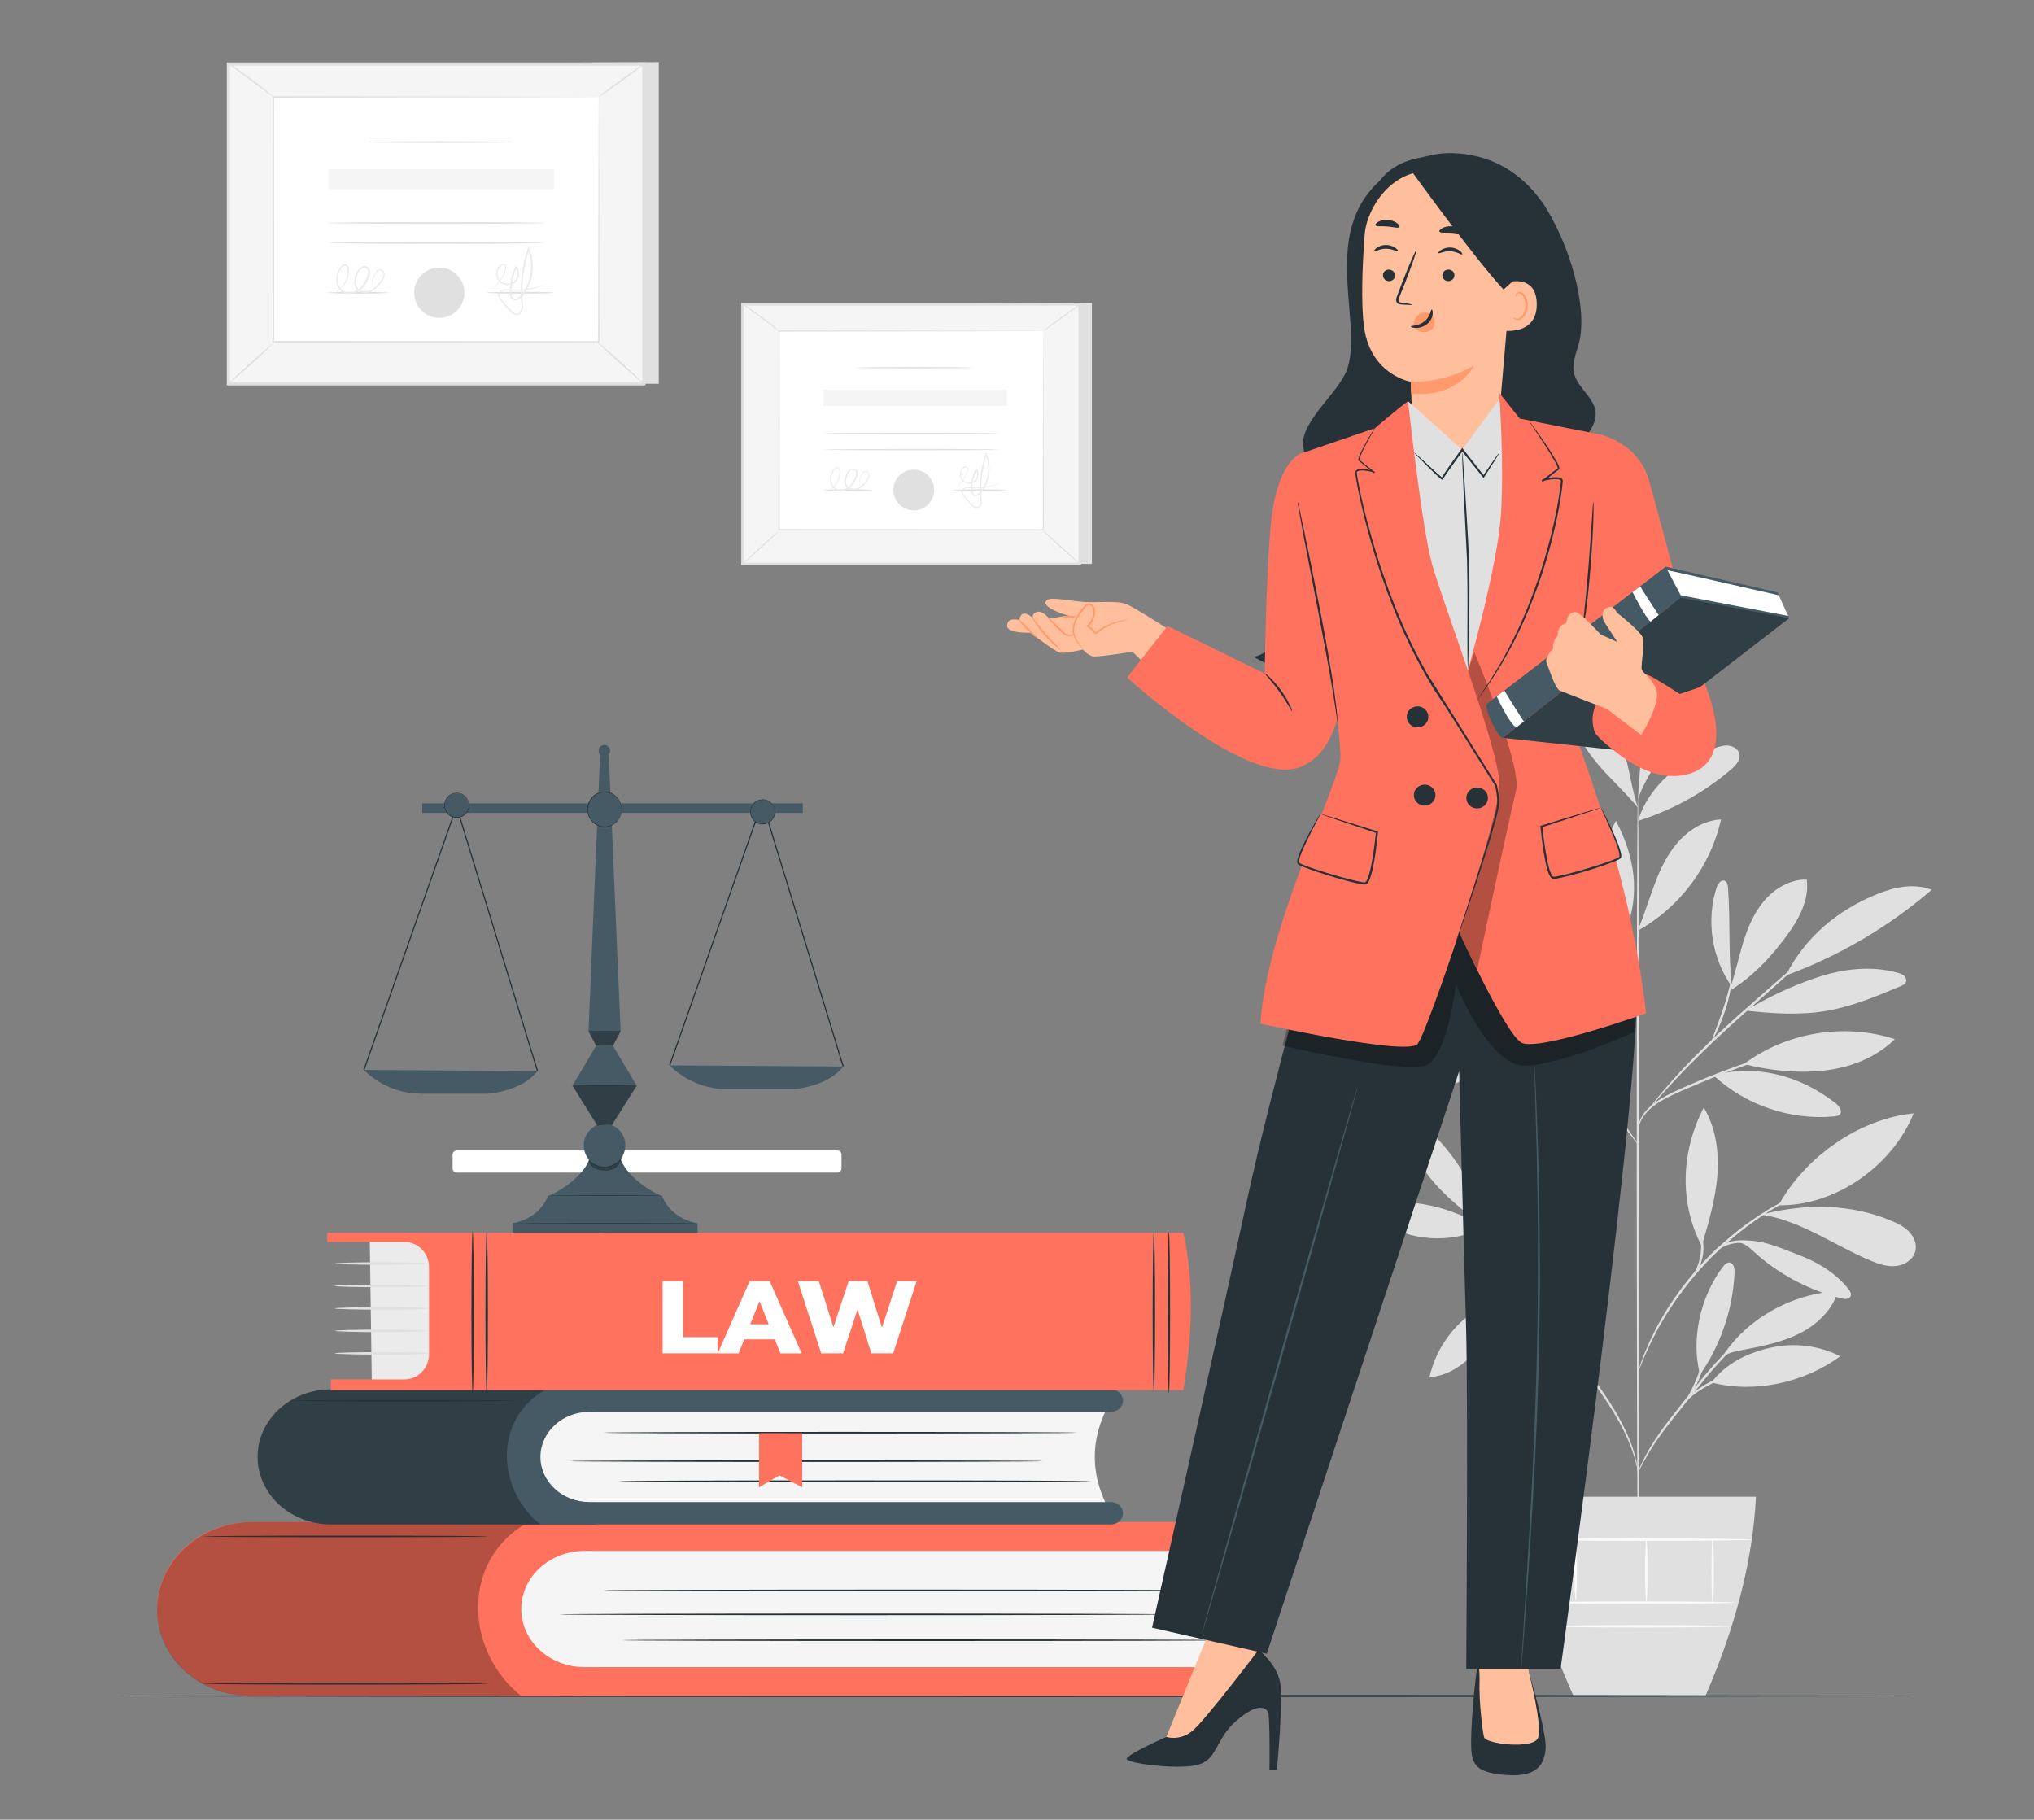 <?xml version="1.0" encoding="utf-8"?>
<!-- Generator: Adobe Illustrator 24.1.2, SVG Export Plug-In . SVG Version: 6.00 Build 0)  -->
<svg version="1.1" xmlns="http://www.w3.org/2000/svg" xmlns:xlink="http://www.w3.org/1999/xlink" x="0px" y="0px"
	 viewBox="0 0 500 447.32" style="enable-background:new 0 0 500 447.32;" xml:space="preserve">
<rect x="0" y="0" width="500" height="447.32" fill="#808080" stroke="none"/>
<style type="text/css">
	.st0{fill:#FFFFFF;}
	.st1{fill:#E0E0E0;}
	.st2{fill:#F5F5F5;}
	.st3{fill:#EBEBEB;}
	.st4{fill:#FAFAFA;}
	.st5{display:none;}
	.st6{display:inline;fill:#F5F5F5;}
	.st7{fill:#263238;}
	.st8{fill:#FF725E;}
	.st9{opacity:0.3;}
	.st10{fill:#455A64;}
	.st11{fill:#FFBF9D;}
	.st12{fill:#FF9A6C;}
</style>
<g id="Background_Complete">
	<g>
		<g>
			<path class="st0" d="M205.85,288.25h-93.58c-0.56,0-1.01-0.45-1.01-1.02v-3.4c0-0.56,0.45-1.02,1.01-1.02h93.58
				c0.56,0,1.01,0.45,1.01,1.02v3.4C206.87,287.8,206.41,288.25,205.85,288.25z"/>
		</g>
	</g>
	<g>
		<g>
			<g>
				<polygon class="st1" points="161.94,15.28 161.94,94.35 59.82,94.35 56.14,15.84 				"/>
			</g>
			<g>
				
					<rect x="67.9" y="3.99" transform="matrix(6.123234e-17 -1 1 6.123234e-17 52.153 162.25)" class="st2" width="78.61" height="102.13"/>
			</g>
			<g>
				<path class="st1" d="M158.65,94.74H55.75V15.35h102.9V94.74z M56.53,93.96h101.35V16.13H56.53V93.96z"/>
			</g>
			<g>
				<path class="st1" d="M56.14,15.56c0.03-0.05,0.69,0.36,1.73,1.06c1.04,0.7,2.45,1.69,3.99,2.82c1.54,1.13,2.89,2.21,3.85,3.01
					c0.96,0.8,1.53,1.33,1.49,1.37c-0.04,0.04-0.67-0.4-1.67-1.15c-1.12-0.83-2.45-1.82-3.92-2.91c-1.47-1.09-2.8-2.08-3.91-2.91
					C56.71,16.1,56.11,15.61,56.14,15.56z"/>
			</g>
			<g>
				<path class="st1" d="M158.26,15.74c0.07,0.09-2.36,1.97-5.41,4.2c-3.05,2.23-5.58,3.97-5.65,3.88c-0.07-0.09,2.36-1.97,5.41-4.2
					C155.67,17.39,158.2,15.65,158.26,15.74z"/>
			</g>
			<g>
				<path class="st1" d="M56.14,94.35c-0.08-0.08,2.31-2.36,5.34-5.09c3.02-2.73,5.54-4.87,5.61-4.79c0.08,0.08-2.31,2.36-5.34,5.09
					C58.73,92.29,56.21,94.44,56.14,94.35z"/>
			</g>
			<g>
				<g>
					<path class="st1" d="M146.8,84.01c0.08-0.08,2.7,2.17,5.87,5.02c3.17,2.86,5.67,5.24,5.6,5.32c-0.08,0.08-2.7-2.17-5.87-5.02
						C149.23,86.47,146.72,84.09,146.8,84.01z"/>
				</g>
			</g>
		</g>
		<g>
			<g>
				<rect x="67.2" y="23.82" class="st0" width="80" height="60.18"/>
			</g>
			<g>
				<g>
					<path class="st1" d="M147.2,23.82c0,0-0.13,0.01-0.39,0.01c-0.26,0-0.64,0.01-1.13,0.01c-1,0-2.46,0.01-4.36,0.02
						c-3.81,0.01-9.37,0.03-16.41,0.05c-14.07,0.02-34.04,0.05-57.72,0.09l0.18-0.18C67.39,41.87,67.4,62.36,67.4,84v0.01l-0.2-0.2
						c29.79,0.01,57.41,0.03,80,0.04l-0.17,0.17c0.04-18.19,0.07-33.21,0.09-43.7c0.02-5.25,0.03-9.36,0.04-12.17
						c0.01-1.4,0.01-2.47,0.02-3.2C147.19,24.21,147.2,23.82,147.2,23.82s0.01,0.36,0.02,1.07c0,0.73,0.01,1.79,0.02,3.17
						c0.01,2.8,0.02,6.9,0.04,12.13c0.02,10.51,0.05,25.57,0.09,43.8l0,0.17l-0.17,0c-22.59,0.01-50.21,0.02-80,0.04H67v-0.2V84
						c0.01-21.63,0.01-42.12,0.02-60.18l0-0.18l0.18,0c23.73,0.04,43.74,0.07,57.84,0.09c7.02,0.02,12.57,0.04,16.37,0.05
						c1.88,0.01,3.33,0.02,4.32,0.02c0.48,0,0.85,0.01,1.1,0.01C147.08,23.82,147.2,23.82,147.2,23.82z"/>
				</g>
			</g>
			<g>
				<line class="st0" x1="158.26" y1="94.35" x2="146.8" y2="84.01"/>
			</g>
			<g>
				<g>
					<g>
						<g>
							<g>
								<path class="st1" d="M125.72,34.92c0,0.12-7.91,0.21-17.68,0.21c-9.76,0-17.68-0.09-17.68-0.21c0-0.12,7.91-0.21,17.68-0.21
									C117.81,34.71,125.72,34.8,125.72,34.92z"/>
							</g>
						</g>
					</g>
				</g>
			</g>
			<g>
				<g>
					<g>
						<g>
							<g>
								<path class="st1" d="M133.69,54.82c0,0.12-11.86,0.21-26.48,0.21c-14.63,0-26.49-0.09-26.49-0.21
									c0-0.12,11.86-0.21,26.49-0.21C121.83,54.61,133.69,54.7,133.69,54.82z"/>
							</g>
						</g>
					</g>
				</g>
			</g>
			<g>
				<g>
					<g>
						<g>
							<g>
								<path class="st1" d="M133.69,59.73c0,0.12-11.86,0.21-26.48,0.21c-14.63,0-26.49-0.09-26.49-0.21
									c0-0.12,11.86-0.21,26.49-0.21C121.83,59.52,133.69,59.62,133.69,59.73z"/>
							</g>
						</g>
					</g>
				</g>
			</g>
			<g>
				<g>
					<g>
						<g>
							<path class="st1" d="M114.15,71.96c0,3.4-2.76,6.16-6.16,6.16c-3.4,0-6.16-2.76-6.16-6.16c0-3.4,2.76-6.16,6.16-6.16
								C111.39,65.79,114.15,68.55,114.15,71.96z"/>
						</g>
					</g>
				</g>
				<g>
					<g>
						<g>
							<path class="st1" d="M107.98,78.14c-3.41,0-6.18-2.77-6.18-6.18c0-3.41,2.77-6.18,6.18-6.18c3.41,0,6.18,2.77,6.18,6.18
								C114.17,75.37,111.39,78.14,107.98,78.14z M107.98,65.81c-3.39,0-6.14,2.76-6.14,6.14c0,3.39,2.76,6.14,6.14,6.14
								c3.39,0,6.14-2.76,6.14-6.14C114.13,68.57,111.37,65.81,107.98,65.81z"/>
						</g>
					</g>
				</g>
			</g>
			<g>
				<g>
					<g>
						<g>
							<g>
								<path class="st1" d="M95.45,71.96c0,0.12-3.32,0.21-7.42,0.21c-4.1,0-7.43-0.09-7.43-0.21c0-0.12,3.32-0.21,7.43-0.21
									C92.12,71.75,95.45,71.84,95.45,71.96z"/>
							</g>
						</g>
					</g>
				</g>
			</g>
			<g>
				<g>
					<g>
						<g>
							<g>
								<path class="st1" d="M136.17,71.96c0,0.12-3.72,0.21-8.31,0.21c-4.59,0-8.31-0.09-8.31-0.21c0-0.12,3.72-0.21,8.31-0.21
									C132.45,71.75,136.17,71.84,136.17,71.96z"/>
							</g>
						</g>
					</g>
				</g>
			</g>
			<g>
				<g>
					<g>
						<g>
							<g>
								<path class="st3" d="M91.61,70.8c-0.01,0-0.06-0.17-0.09-0.51c-0.03-0.34-0.04-0.84,0.08-1.48
									c0.13-0.63,0.37-1.41,0.94-2.17c0.15-0.18,0.36-0.36,0.63-0.43c0.27-0.07,0.59,0,0.82,0.17c0.47,0.33,0.7,1.02,0.52,1.61
									c-0.16,0.6-0.53,1.1-0.91,1.61c-0.38,0.5-0.82,1-1.36,1.44c-0.54,0.43-1.19,0.8-1.96,0.9c-0.75,0.1-1.57-0.03-2.24-0.5
									c-0.7-0.46-1.05-1.37-0.98-2.2c0.06-0.84,0.32-1.62,0.66-2.4c0.18-0.39,0.43-0.77,0.81-1.06c0.38-0.28,0.86-0.43,1.36-0.34
									c0.5,0.09,0.92,0.53,1.02,1.01c0.11,0.48,0.04,0.95-0.08,1.39c-0.29,0.88-0.7,1.64-1.22,2.35c-0.52,0.7-1.18,1.31-1.96,1.68
									c-0.78,0.37-1.66,0.49-2.49,0.32c-0.83-0.16-1.57-0.7-1.97-1.39c-0.41-0.69-0.57-1.48-0.52-2.23
									c0.04-0.75,0.26-1.44,0.54-2.07c0.28-0.59,0.62-1.3,1.37-1.5c0.38-0.08,0.77,0.14,0.94,0.44c0.18,0.3,0.23,0.61,0.25,0.91
									c0.03,1.18-0.29,2.23-0.73,3.03c-0.43,0.82-0.99,1.41-1.48,1.83c-0.5,0.42-0.94,0.66-1.25,0.81
									c-0.31,0.13-0.48,0.19-0.49,0.18c-0.03-0.05,0.68-0.26,1.62-1.11c0.46-0.43,0.98-1.02,1.37-1.82
									c0.41-0.79,0.69-1.8,0.65-2.91c-0.02-0.27-0.08-0.55-0.21-0.76c-0.13-0.22-0.37-0.34-0.62-0.28
									c-0.24,0.05-0.48,0.25-0.66,0.49c-0.18,0.24-0.32,0.53-0.46,0.83c-0.53,1.17-0.77,2.7-0.01,3.95
									c0.36,0.61,0.99,1.06,1.72,1.2c0.73,0.15,1.53,0.04,2.23-0.3c1.42-0.68,2.4-2.21,2.95-3.78c0.11-0.39,0.17-0.81,0.08-1.17
									c-0.08-0.36-0.35-0.64-0.69-0.7c-0.34-0.07-0.73,0.05-1.03,0.26c-0.29,0.22-0.52,0.55-0.68,0.9
									c-0.32,0.72-0.59,1.5-0.64,2.24c-0.05,0.74,0.22,1.47,0.81,1.86c0.57,0.41,1.3,0.53,1.97,0.45
									c0.67-0.08,1.28-0.41,1.79-0.81c0.51-0.4,0.94-0.88,1.32-1.36c0.38-0.49,0.74-0.97,0.88-1.48c0.16-0.51-0.02-1.04-0.39-1.32
									c-0.37-0.31-0.85-0.14-1.11,0.2c-0.54,0.68-0.81,1.44-0.96,2.05C91.49,70.08,91.66,70.8,91.61,70.8z"/>
							</g>
						</g>
					</g>
				</g>
			</g>
			<g>
				<g>
					<g>
						<g>
							<g>
								<path class="st3" d="M134.22,69.81c0,0.01-0.05,0.04-0.16,0.09c-0.11,0.05-0.27,0.13-0.49,0.22
									c-0.44,0.19-1.1,0.43-1.97,0.68c-0.87,0.24-1.96,0.48-3.25,0.6c-0.64,0.06-1.34,0.09-2.07,0.08
									c-0.73,0.01-1.53-0.15-2.29-0.06c-0.38,0.05-0.75,0.22-1,0.51c-0.26,0.29-0.3,0.69-0.12,1.06c0.17,0.37,0.47,0.72,0.76,1.08
									c0.29,0.36,0.59,0.72,0.91,1.07c0.32,0.36,0.65,0.71,1,1.06c0.35,0.35,0.7,0.72,1.13,0.87c0.42,0.17,0.89-0.02,1.17-0.41
									c0.29-0.38,0.37-0.89,0.35-1.41c-0.44-4.31-0.1-9.26,1.55-14.11l0.18-0.53l0.21,0.52c0.46,1.12,0.75,2.39,0.83,3.68
									c0.09,1.77-0.19,3.54-0.84,5.13c-0.32,0.79-0.73,1.55-1.2,2.24c-0.46,0.67-1.04,1.4-1.94,1.63
									c-0.45,0.13-1.01-0.05-1.27-0.45c-0.27-0.39-0.31-0.84-0.33-1.23c-0.05-0.79-0.02-1.58,0.07-2.34
									c0.19-1.53,0.64-2.96,1.28-4.23l0.13-0.27l0.18,0.24c1.02,1.37,0.56,3.4-0.79,4.16c-1.33,0.76-3.06,0.32-3.8-0.83
									c-0.73-1.14-0.53-2.62,0.25-3.47c0.19-0.22,0.43-0.4,0.71-0.49c0.28-0.1,0.64-0.02,0.83,0.23c0.19,0.24,0.21,0.53,0.2,0.78
									c-0.01,0.25-0.07,0.5-0.15,0.71c-0.61,1.75-1.58,2.88-2.28,3.56c-0.35,0.34-0.66,0.57-0.86,0.72
									c-0.21,0.14-0.32,0.21-0.33,0.21c-0.01-0.01,0.09-0.09,0.29-0.25c0.19-0.16,0.48-0.4,0.81-0.75
									c0.66-0.69,1.59-1.83,2.15-3.55c0.14-0.4,0.23-0.93-0.02-1.27c-0.28-0.35-0.85-0.11-1.16,0.28
									c-0.69,0.77-0.85,2.13-0.19,3.13c0.64,1,2.22,1.38,3.37,0.7c1.16-0.65,1.56-2.49,0.67-3.65l0.31-0.03
									c-0.62,1.24-1.05,2.63-1.23,4.11c-0.09,0.74-0.11,1.5-0.06,2.27c0.02,0.38,0.08,0.76,0.26,1.02
									c0.19,0.26,0.51,0.38,0.85,0.29c0.34-0.08,0.66-0.3,0.95-0.56c0.28-0.25,0.5-0.59,0.75-0.92c0.46-0.67,0.84-1.39,1.15-2.16
									c0.62-1.53,0.89-3.24,0.81-4.95c-0.08-1.25-0.36-2.47-0.8-3.54l0.39-0.01c-1.63,4.8-1.99,9.64-1.57,13.97
									c0.02,0.55-0.07,1.17-0.43,1.64c-0.18,0.23-0.41,0.43-0.7,0.53c-0.29,0.11-0.61,0.09-0.88-0.01
									c-0.55-0.21-0.91-0.61-1.26-0.96c-0.35-0.36-0.68-0.72-1-1.08c-0.32-0.36-0.62-0.73-0.91-1.09
									c-0.28-0.37-0.59-0.71-0.79-1.16c-0.22-0.43-0.16-1.03,0.18-1.38c0.31-0.36,0.76-0.54,1.18-0.6
									c0.43-0.06,0.83-0.01,1.22,0.02c0.38,0.03,0.76,0.06,1.12,0.07c0.73,0.02,1.41,0,2.05-0.05c1.28-0.09,2.36-0.31,3.23-0.52
									c0.87-0.22,1.53-0.44,1.98-0.6C133.98,69.88,134.22,69.8,134.22,69.81z"/>
							</g>
						</g>
					</g>
				</g>
			</g>
			<rect x="80.72" y="41.56" class="st2" width="55.45" height="4.95"/>
		</g>
	</g>
	<g>
		<g>
			<g>
				<polygon class="st1" points="268.42,74.44 268.42,138.63 185.52,138.63 182.53,74.89 				"/>
			</g>
			<g>
				
					<rect x="192.08" y="65.27" transform="matrix(6.123234e-17 -1 1 6.123234e-17 117.264 330.705)" class="st2" width="63.82" height="82.91"/>
			</g>
			<g>
				<path class="st1" d="M265.75,138.95h-83.54V74.5h83.54V138.95z M182.85,138.31h82.27V75.13h-82.27V138.31z"/>
			</g>
			<g>
				<path class="st1" d="M182.53,74.66c0.03-0.04,0.56,0.29,1.4,0.86c0.84,0.57,1.99,1.37,3.24,2.29c1.25,0.92,2.35,1.79,3.13,2.44
					c0.78,0.65,1.24,1.08,1.21,1.11c-0.03,0.04-0.54-0.33-1.36-0.93c-0.91-0.67-1.99-1.47-3.18-2.36c-1.19-0.89-2.27-1.69-3.18-2.36
					C182.99,75.1,182.5,74.7,182.53,74.66z"/>
			</g>
			<g>
				<path class="st1" d="M265.44,74.81c0.05,0.07-1.91,1.6-4.39,3.41c-2.48,1.81-4.53,3.22-4.59,3.15c-0.05-0.07,1.91-1.6,4.39-3.41
					C263.33,76.15,265.38,74.74,265.44,74.81z"/>
			</g>
			<g>
				<path class="st1" d="M182.53,138.63c-0.06-0.07,1.88-1.92,4.33-4.13c2.45-2.22,4.49-3.96,4.55-3.89
					c0.06,0.07-1.88,1.92-4.33,4.13C184.63,136.96,182.59,138.7,182.53,138.63z"/>
			</g>
			<g>
				<g>
					<path class="st1" d="M256.13,130.23c0.06-0.07,2.19,1.76,4.76,4.08c2.57,2.32,4.61,4.26,4.54,4.32
						c-0.06,0.07-2.19-1.76-4.77-4.08C258.1,132.23,256.07,130.3,256.13,130.23z"/>
				</g>
			</g>
		</g>
		<g>
			<g>
				<rect x="191.51" y="81.37" class="st0" width="64.95" height="48.86"/>
			</g>
			<g>
				<g>
					<path class="st1" d="M256.46,81.37c0,0-0.11,0.01-0.32,0.01c-0.21,0-0.52,0-0.91,0.01c-0.81,0-2,0.01-3.54,0.02
						c-3.09,0.01-7.61,0.02-13.32,0.04c-11.42,0.02-27.64,0.04-46.86,0.07l0.15-0.15c0,14.65,0.01,31.29,0.02,48.85v0.01l-0.16-0.16
						c24.19,0.01,46.61,0.02,64.95,0.03l-0.14,0.14c0.03-14.76,0.05-26.96,0.07-35.48c0.02-4.26,0.03-7.6,0.03-9.88
						c0.01-1.13,0.01-2.01,0.02-2.6C256.45,81.68,256.46,81.37,256.46,81.37s0.01,0.29,0.01,0.87c0,0.59,0.01,1.45,0.02,2.58
						c0.01,2.27,0.02,5.6,0.03,9.85c0.02,8.54,0.04,20.76,0.07,35.56l0,0.14l-0.14,0c-18.34,0.01-40.76,0.02-64.95,0.03h-0.16v-0.16
						v-0.01c0.01-17.56,0.01-34.2,0.02-48.85l0-0.15l0.15,0c19.26,0.03,35.51,0.06,46.96,0.07c5.7,0.02,10.2,0.03,13.29,0.04
						c1.53,0.01,2.7,0.01,3.51,0.02c0.39,0,0.69,0.01,0.9,0.01C256.36,81.37,256.46,81.37,256.46,81.37z"/>
				</g>
			</g>
			<g>
				<line class="st0" x1="265.44" y1="138.63" x2="256.13" y2="130.23"/>
			</g>
			<g>
				<g>
					<g>
						<g>
							<g>
								<path class="st1" d="M239.02,90.38c0,0.09-6.43,0.17-14.35,0.17c-7.93,0-14.35-0.08-14.35-0.17c0-0.09,6.42-0.17,14.35-0.17
									C232.6,90.21,239.02,90.28,239.02,90.38z"/>
							</g>
						</g>
					</g>
				</g>
			</g>
			<g>
				<g>
					<g>
						<g>
							<g>
								<path class="st1" d="M245.49,106.53c0,0.09-9.63,0.17-21.5,0.17c-11.88,0-21.5-0.08-21.5-0.17c0-0.09,9.62-0.17,21.5-0.17
									C235.86,106.36,245.49,106.44,245.49,106.53z"/>
							</g>
						</g>
					</g>
				</g>
			</g>
			<g>
				<g>
					<g>
						<g>
							<g>
								<path class="st1" d="M245.49,110.53c0,0.09-9.63,0.17-21.5,0.17c-11.88,0-21.5-0.08-21.5-0.17c0-0.09,9.62-0.17,21.5-0.17
									C235.86,110.35,245.49,110.43,245.49,110.53z"/>
							</g>
						</g>
					</g>
				</g>
			</g>
			<g>
				<g>
					<g>
						<g>
							<circle class="st1" cx="224.62" cy="120.45" r="5"/>
						</g>
					</g>
				</g>
				<g>
					<g>
						<g>
							<path class="st1" d="M224.62,125.47c-2.77,0-5.02-2.25-5.02-5.02c0-2.77,2.25-5.02,5.02-5.02c2.77,0,5.02,2.25,5.02,5.02
								C229.64,123.22,227.39,125.47,224.62,125.47z M224.62,115.46c-2.75,0-4.99,2.24-4.99,4.99c0,2.75,2.24,4.99,4.99,4.99
								s4.99-2.24,4.99-4.99C229.61,117.7,227.37,115.46,224.62,115.46z"/>
						</g>
					</g>
				</g>
			</g>
			<g>
				<g>
					<g>
						<g>
							<g>
								<path class="st1" d="M214.44,120.45c0,0.09-2.7,0.17-6.03,0.17c-3.33,0-6.03-0.08-6.03-0.17s2.7-0.17,6.03-0.17
									C211.74,120.28,214.44,120.35,214.44,120.45z"/>
							</g>
						</g>
					</g>
				</g>
			</g>
			<g>
				<g>
					<g>
						<g>
							<g>
								<path class="st1" d="M247.5,120.45c0,0.09-3.02,0.17-6.74,0.17c-3.73,0-6.74-0.08-6.74-0.17s3.02-0.17,6.74-0.17
									C244.48,120.28,247.5,120.35,247.5,120.45z"/>
							</g>
						</g>
					</g>
				</g>
			</g>
			<g>
				<g>
					<g>
						<g>
							<g>
								<path class="st3" d="M211.33,119.51c-0.01,0-0.05-0.14-0.07-0.41c-0.02-0.27-0.03-0.69,0.07-1.2
									c0.11-0.51,0.3-1.14,0.76-1.76c0.12-0.15,0.29-0.29,0.51-0.35c0.22-0.06,0.48,0,0.66,0.14c0.39,0.27,0.56,0.82,0.42,1.31
									c-0.13,0.49-0.43,0.9-0.74,1.3c-0.31,0.41-0.67,0.82-1.11,1.17c-0.44,0.35-0.97,0.65-1.59,0.73
									c-0.61,0.08-1.27-0.02-1.82-0.41c-0.57-0.37-0.85-1.11-0.8-1.78c0.05-0.68,0.26-1.31,0.54-1.95
									c0.15-0.31,0.35-0.63,0.66-0.86c0.31-0.22,0.7-0.35,1.1-0.27c0.41,0.07,0.74,0.43,0.83,0.82c0.09,0.39,0.03,0.77-0.07,1.13
									c-0.23,0.71-0.57,1.33-0.99,1.91c-0.42,0.57-0.95,1.07-1.59,1.37c-0.64,0.3-1.35,0.4-2.02,0.26
									c-0.67-0.13-1.27-0.57-1.6-1.13c-0.34-0.56-0.46-1.2-0.42-1.81c0.03-0.61,0.21-1.17,0.44-1.68c0.22-0.48,0.5-1.06,1.11-1.21
									c0.31-0.07,0.63,0.11,0.76,0.35c0.14,0.24,0.19,0.5,0.2,0.74c0.02,0.96-0.23,1.81-0.6,2.46c-0.35,0.67-0.8,1.15-1.2,1.49
									c-0.4,0.34-0.76,0.54-1.01,0.65c-0.25,0.11-0.39,0.15-0.39,0.14c-0.02-0.04,0.55-0.21,1.32-0.9
									c0.37-0.35,0.79-0.83,1.12-1.48c0.33-0.64,0.56-1.46,0.52-2.36c-0.02-0.22-0.06-0.44-0.17-0.62
									c-0.11-0.18-0.3-0.27-0.5-0.23c-0.2,0.04-0.39,0.2-0.53,0.4c-0.15,0.19-0.26,0.43-0.37,0.67c-0.43,0.95-0.63,2.2-0.01,3.21
									c0.3,0.49,0.8,0.86,1.4,0.97c0.59,0.12,1.24,0.03,1.81-0.24c1.15-0.56,1.95-1.79,2.4-3.07c0.09-0.32,0.13-0.66,0.06-0.95
									c-0.07-0.29-0.28-0.52-0.56-0.57c-0.28-0.06-0.6,0.04-0.83,0.21c-0.24,0.18-0.42,0.45-0.56,0.73
									c-0.26,0.58-0.48,1.22-0.52,1.82c-0.04,0.6,0.18,1.19,0.66,1.51c0.46,0.33,1.06,0.43,1.6,0.37
									c0.54-0.07,1.04-0.34,1.45-0.66c0.42-0.33,0.76-0.71,1.07-1.11c0.31-0.4,0.6-0.78,0.71-1.2c0.13-0.42-0.01-0.84-0.31-1.07
									c-0.3-0.25-0.69-0.11-0.9,0.16c-0.44,0.55-0.66,1.17-0.78,1.66C211.23,118.92,211.37,119.51,211.33,119.51z"/>
							</g>
						</g>
					</g>
				</g>
			</g>
			<g>
				<g>
					<g>
						<g>
							<g>
								<path class="st3" d="M245.92,118.71c0,0.01-0.04,0.03-0.13,0.07c-0.09,0.04-0.22,0.11-0.4,0.18
									c-0.35,0.15-0.89,0.35-1.6,0.55c-0.71,0.19-1.59,0.39-2.64,0.48c-0.52,0.05-1.09,0.07-1.68,0.06
									c-0.6,0.01-1.24-0.12-1.86-0.05c-0.31,0.04-0.61,0.18-0.81,0.41c-0.21,0.23-0.24,0.56-0.1,0.86
									c0.14,0.3,0.38,0.58,0.61,0.88c0.24,0.29,0.48,0.58,0.74,0.87c0.26,0.29,0.53,0.58,0.81,0.86c0.28,0.28,0.57,0.58,0.91,0.7
									c0.34,0.13,0.72-0.02,0.95-0.33c0.24-0.31,0.3-0.72,0.28-1.15c-0.36-3.5-0.08-7.52,1.26-11.46l0.15-0.43l0.17,0.42
									c0.37,0.91,0.61,1.94,0.67,2.99c0.07,1.44-0.16,2.87-0.68,4.17c-0.26,0.65-0.59,1.26-0.97,1.82
									c-0.38,0.54-0.85,1.14-1.57,1.33c-0.36,0.11-0.82-0.04-1.03-0.37c-0.22-0.32-0.25-0.68-0.27-1
									c-0.04-0.64-0.02-1.28,0.06-1.9c0.15-1.24,0.52-2.4,1.04-3.43l0.11-0.22l0.14,0.19c0.82,1.11,0.45,2.76-0.64,3.38
									c-1.08,0.61-2.49,0.26-3.08-0.67c-0.59-0.93-0.43-2.12,0.2-2.82c0.15-0.18,0.35-0.33,0.58-0.4
									c0.23-0.08,0.52-0.01,0.67,0.19c0.15,0.2,0.17,0.43,0.16,0.63c-0.01,0.21-0.06,0.4-0.13,0.58c-0.5,1.42-1.28,2.34-1.85,2.89
									c-0.29,0.28-0.53,0.46-0.7,0.58c-0.17,0.12-0.26,0.17-0.26,0.17c0-0.01,0.08-0.08,0.24-0.2c0.15-0.13,0.39-0.33,0.66-0.61
									c0.54-0.56,1.29-1.49,1.75-2.88c0.11-0.32,0.19-0.75-0.02-1.03c-0.23-0.29-0.69-0.09-0.94,0.23
									c-0.56,0.62-0.69,1.73-0.15,2.54c0.52,0.82,1.8,1.12,2.74,0.57c0.94-0.53,1.26-2.02,0.54-2.96l0.25-0.02
									c-0.5,1-0.85,2.14-1,3.34c-0.07,0.6-0.09,1.22-0.05,1.84c0.02,0.31,0.06,0.61,0.21,0.83c0.15,0.21,0.42,0.31,0.69,0.24
									c0.27-0.07,0.54-0.24,0.77-0.45c0.23-0.2,0.41-0.48,0.61-0.74c0.37-0.54,0.68-1.13,0.94-1.75c0.51-1.25,0.73-2.63,0.66-4.02
									c-0.06-1.01-0.29-2-0.65-2.88l0.32-0.01c-1.32,3.9-1.61,7.83-1.27,11.34c0.01,0.45-0.05,0.95-0.35,1.33
									c-0.14,0.19-0.33,0.35-0.57,0.43c-0.23,0.09-0.5,0.07-0.72-0.01c-0.45-0.17-0.74-0.5-1.02-0.78
									c-0.28-0.29-0.55-0.58-0.81-0.88c-0.26-0.29-0.51-0.59-0.74-0.89c-0.23-0.3-0.48-0.58-0.64-0.94
									c-0.18-0.35-0.13-0.84,0.15-1.12c0.25-0.29,0.62-0.44,0.96-0.48c0.35-0.05,0.68-0.01,0.99,0.01
									c0.31,0.03,0.61,0.05,0.91,0.05c0.59,0.02,1.15,0,1.66-0.04c1.04-0.08,1.92-0.25,2.62-0.43c0.71-0.18,1.25-0.36,1.61-0.49
									C245.73,118.77,245.92,118.69,245.92,118.71z"/>
							</g>
						</g>
					</g>
				</g>
			</g>
			<rect x="202.48" y="95.77" class="st2" width="45.02" height="4.02"/>
		</g>
	</g>
	<g>
		<g>
			<g>
				<g>
					<path class="st1" d="M364.79,301.71c-5.3-3.33-11.37-5.42-17.59-6.05c-2.87-0.3-6.01-0.21-8.32,1.53
						c-0.49,0.37-0.97,0.92-0.86,1.52c0.08,0.44,0.46,0.77,0.81,1.04C345.99,305.21,356.82,305.9,364.79,301.71"/>
				</g>
			</g>
			<g>
				<g>
					<path class="st1" d="M364.34,301.21c-3.98-3.11-7.99-6.24-11.36-9.99c-3.37-3.76-6.11-8.22-7.12-13.17
						c-0.31-1.5-0.4-3.22,0.56-4.41C355.47,280.71,362.59,289.86,364.34,301.21"/>
				</g>
			</g>
			<g>
				<g>
					<path class="st1" d="M364.69,301.64c-0.68-4.95-0.93-10.05,0.21-14.91c1.14-4.87,3.79-9.53,7.94-12.31
						c1.57,3.66,0.89,7.87-0.21,11.69c-1.7,5.91-4.38,11.53-7.88,16.59"/>
				</g>
			</g>
			<g>
				<g>
					<path class="st1" d="M373.57,317.55c-5.39,0.65-10.08,3.5-14.1,7.14c-4.02,3.64-6.88,8.55-8.07,13.85
						c5.29-0.33,9.77-4.05,13.02-8.23c3.25-4.18,5.51-8.76,9.08-12.67"/>
				</g>
			</g>
			<g>
				<g>
					<path class="st1" d="M375.5,320.09c-4.34-10.69-2.77-23.57,4.02-32.91C382.59,298.11,381.46,310.44,375.5,320.09"/>
				</g>
			</g>
			<g>
				<g>
					<path class="st1" d="M387.23,334.06c-4.89-0.3-9.86,0.86-14.11,3.31c-4.25,2.44-7.75,6.16-9.94,10.54
						c-0.3,0.6-0.56,1.35-0.16,1.89c0.35,0.46,1.02,0.51,1.59,0.47c4.74-0.31,8.94-3.16,12.41-6.41c3.47-3.25,6.49-7,10.32-9.81"/>
				</g>
			</g>
			<g>
				<g>
					<path class="st1" d="M386.85,333.3c-2.52-8.07-2.68-16.87-0.45-25.02c0.88-3.22,2.36-6.61,5.34-8.12
						c0.25-0.13,0.55-0.24,0.82-0.14c0.25,0.1,0.4,0.35,0.52,0.6c1.06,2.21,1.37,4.73,1.26,7.18c-0.11,2.45-0.62,4.87-1.13,7.27
						c-0.94,4.44-1.44,9.22-3.87,13.05c-0.58,0.91-1.09,1.89-1.55,2.87c-0.46,0.97-0.46,1.32-0.89,2.09"/>
				</g>
			</g>
			<g>
				<g>
					<path class="st1" d="M417.9,337.92c-2.3-8.75,0.14-19.36,5.65-26.53c0.41-0.53,0.94-1.09,1.61-1.03
						c1.02,0.09,1.28,1.45,1.23,2.47C426,321.77,423.01,330.58,417.9,337.92"/>
				</g>
			</g>
			<g>
				<g>
					<path class="st1" d="M420.7,339.84c10.63,2.77,22.82,0.08,31.67-6.44c-5.24-2.66-11.42-3.41-17.14-2.1
						C429.5,332.6,424.26,335.17,420.7,339.84"/>
				</g>
			</g>
			<g>
				<g>
					<path class="st1" d="M423.06,334.01c5.95-9.71,17.37-16.04,28.74-16.62c-1.31,4.63-5.11,8.22-9.4,10.39
						c-4.29,2.17-9.08,3.12-13.8,4.03C426.77,332.18,424.25,332.57,423.06,334.01"/>
				</g>
			</g>
			<g>
				<g>
					<path class="st1" d="M418.49,305.74c1.61-5.52,3.23-11.09,3.68-16.83c0.44-5.74-0.38-11.73-3.35-16.65
						c-5.56,10.76-6.12,23.33-0.49,34.06"/>
				</g>
			</g>
			<g>
				<g>
					<path class="st1" d="M437.21,296.28c6.5-11.82,19.77-21.26,33.2-22.58C465.23,286.59,451.11,296.56,437.21,296.28"/>
				</g>
			</g>
			<g>
				<g>
					<path class="st1" d="M433.12,298.6c9.7,1.48,17.96,7.67,27.03,11.43c1.94,0.8,4.03,1.44,6.11,1.17
						c2.08-0.27,4.13-1.67,4.6-3.71c0.39-1.7-0.39-3.5-1.6-4.75c-1.22-1.24-2.83-2.02-4.44-2.69c-9.87-4.11-20.46-4.21-30.86-1.72"
						/>
				</g>
			</g>
			<g>
				<g>
					<path class="st1" d="M427.51,305.4c2.2,0.63,2.95,1.77,4.68,3.25c5.9,5.02,12.97,8.66,20.49,10.53
						c0.78,0.19,1.81,0.27,2.2-0.44c0.34-0.62-0.09-1.37-0.53-1.92c-3.15-3.94-7.64-6.64-12.37-8.4c-4.73-1.76-8.83-3.88-14.47-3.43
						"/>
				</g>
			</g>
			<g>
				<g>
					<path class="st1" d="M421.18,264.32c7.89,7.36,18.99,11.14,29.73,10.12c0.49-0.05,1.02-0.12,1.35-0.49
						c0.75-0.81-0.15-2.07-1.02-2.75C442.5,264.38,431.91,261.55,421.18,264.32"/>
				</g>
			</g>
			<g>
				<g>
					<path class="st1" d="M428.69,261.57c10.42-7.82,24.72-10.17,37.1-6.12c-4.67,4.61-11.16,7.08-17.68,7.76
						C441.58,263.89,435.05,263.16,428.69,261.57"/>
				</g>
			</g>
			<g>
				<g>
					<path class="st1" d="M425.7,242.69c-0.86-8.73-0.3-15.61-0.91-24.38c-0.05-0.7-0.2-1.54-0.85-1.8
						c-0.91-0.35-1.67,0.77-1.97,1.7c-2.6,8.08-1.18,17.35,3.72,24.28"/>
				</g>
			</g>
			<g>
				<g>
					<path class="st1" d="M425.07,243.65c5.91-3.66,10.35-8.43,14.45-14.05c2.85-3.91,5.26-8.59,4.61-13.38
						c-4.01-0.08-7.82,2.13-10.43,5.18c-2.61,3.05-4.16,6.85-5.32,10.69C427.24,235.93,426.43,239.88,425.07,243.65"/>
				</g>
			</g>
			<g>
				<g>
					<path class="st1" d="M439.27,239.71c12.98-4.8,25.09-11.94,35.57-20.97c-4.25-1.71-9.11-0.69-13.36,1.03
						c-9.71,3.92-17.64,10.53-22.4,19.85"/>
				</g>
			</g>
			<g>
				<g>
					<path class="st1" d="M429.07,248.43c6.57,0.72,13.24,1.19,19.75,0.1c6.4-1.07,12.46-3.61,18.44-6.13
						c0.5-0.21,1.04-0.46,1.25-0.95c0.24-0.53-0.02-1.19-0.45-1.58c-0.43-0.39-1.01-0.58-1.57-0.74
						c-6.51-1.82-13.53-0.97-19.93,1.19C440.16,242.48,434.91,245.04,429.07,248.43"/>
				</g>
			</g>
			<g>
				<g>
					<path class="st1" d="M391.57,264.61c-4.48-9.04-4.19-19.6-0.32-28.92c2.72,4.15,3.06,9.44,2.56,14.38
						c-0.5,4.94-2,10.02-2.1,14.99"/>
				</g>
			</g>
			<g>
				<g>
					<path class="st1" d="M373.67,255.59c-11.19-0.21-22.37,4.55-29.97,12.77c5.58,0.88,11.33-0.56,16.41-3.04
						c5.08-2.48,9.59-5.96,14.06-9.41"/>
				</g>
			</g>
			<g>
				<g>
					<path class="st1" d="M361.64,251.56c-5.47-0.44-10.74-1.12-16,0.49c-5.26,1.61-10.05,5.27-12.19,10.34
						c5.12,0.58,10.31-0.71,15-2.83C353.14,257.44,357.4,254.49,361.64,251.56"/>
				</g>
			</g>
			<g>
				<g>
					<path class="st1" d="M379.46,251.75c-4.92-3.23-9.98-6.51-15.71-7.85c-5.73-1.34-12.37-0.35-16.37,3.97
						c4.64,2.72,10.27,3.04,15.65,3.04c5.38,0,11.97-0.07,17.05,1.73"/>
				</g>
			</g>
			<g>
				<g>
					<path class="st1" d="M379.49,252.01c-8.42-8.26-11.61-23.11-8.22-34.41C377.88,227.65,380.84,240.05,379.49,252.01"/>
				</g>
			</g>
			<g>
				<g>
					<path class="st1" d="M402.63,228.59c1.59-3.69,2.7-7.56,4.13-11.32c1.42-3.76,3.19-7.45,5.88-10.43
						c2.69-2.98,6.41-5.2,10.42-5.4c-2.51,11.37-10.06,21.53-20.23,27.21"/>
				</g>
			</g>
			<g>
				<g>
					<path class="st1" d="M398.44,233.47c-2.63-3.62-5.66-8.52-9.22-11.22c-3.56-2.7-8.2-4.33-12.55-3.3
						C381.09,226.86,389.44,232.43,398.44,233.47"/>
				</g>
			</g>
			<g>
				<g>
					<path class="st1" d="M399.28,228.89c-1.72-4.37-3.46-8.8-4.15-13.44c-0.7-4.65-0.27-9.62,2.1-13.67
						c4.62,8.73,6.11,18.11,2.28,27.21"/>
				</g>
			</g>
			<g>
				<g>
					<path class="st1" d="M402.67,201.78c2.62-8.66,10.54-15.03,19.1-17.96c1.08-0.37,2.22-0.68,3.35-0.5
						c1.13,0.17,2.23,0.94,2.47,2.06c0.31,1.47-0.9,2.79-2.05,3.77C418.88,194.85,411.04,199.17,402.67,201.78"/>
				</g>
			</g>
			<g>
				<g>
					<path class="st1" d="M402.76,194.7c0.33-5.58,0.68-11.24,2.5-16.53c1.82-5.29,5.31-10.25,10.4-12.56
						c0.87,5.64-1.62,11.25-4.62,16.1c-3,4.85-6.61,9.43-8.42,14.84"/>
				</g>
			</g>
			<g>
				<g>
					<path class="st1" d="M402.63,198.54c-2.16-6.31-2.39-14.32-6.16-19.82c-2.64-3.84-6.87-6.46-9.15-10.53
						c-1.51,3.8-1.05,8.18,0.53,11.95c1.58,3.77,4.19,7.02,6.99,10.01C397.63,193.14,400.03,195.38,402.63,198.54"/>
				</g>
			</g>
			<g>
				<g>
					<g>
						<path class="st1" d="M402.67,384.33c-0.17,0-0.31-42.09-0.33-93.99c-0.01-51.92,0.11-94,0.28-94c0.17,0,0.31,42.08,0.33,94
							C402.96,342.25,402.84,384.33,402.67,384.33z"/>
					</g>
				</g>
			</g>
			<g>
				<g>
					<g>
						<path class="st1" d="M439.45,258.26c0.01,0.04-0.55,0.25-1.58,0.59c-1.14,0.38-2.6,0.88-4.35,1.47
							c-3.67,1.25-8.72,3.06-14.19,5.31c-5.42,2.33-10.53,4.21-13.44,6.74c-1.45,1.25-2.29,2.59-2.7,3.57
							c-0.42,0.99-0.49,1.59-0.55,1.58c-0.02,0-0.01-0.15,0.02-0.44c0.05-0.28,0.12-0.71,0.31-1.23c0.35-1.04,1.17-2.48,2.64-3.81
							c1.46-1.33,3.5-2.53,5.83-3.62c2.33-1.09,4.92-2.23,7.67-3.35c5.49-2.25,10.57-4,14.29-5.15c1.86-0.58,3.37-1.01,4.42-1.29
							C438.85,258.36,439.44,258.22,439.45,258.26z"/>
					</g>
				</g>
			</g>
			<g>
				<g>
					<g>
						<path class="st1" d="M451.5,228.65c0.01,0.02-0.14,0.18-0.44,0.47c-0.36,0.34-0.8,0.76-1.35,1.27
							c-1.25,1.14-2.96,2.69-5.04,4.58c-4.35,3.88-10.26,9.13-16.78,14.94c-6.55,5.83-12.21,11.4-16.13,15.6
							c-1.96,2.09-3.51,3.83-4.57,5.04c-0.49,0.56-0.9,1.02-1.22,1.39c-0.28,0.32-0.44,0.48-0.46,0.46
							c-0.02-0.01,0.11-0.2,0.36-0.54c0.25-0.34,0.63-0.84,1.13-1.47c1-1.26,2.5-3.04,4.43-5.18c3.85-4.28,9.48-9.92,16.05-15.76
							c6.57-5.82,12.55-11.04,16.9-14.81c2.13-1.83,3.88-3.33,5.17-4.44c0.58-0.48,1.05-0.87,1.43-1.18
							C451.31,228.77,451.49,228.64,451.5,228.65z"/>
					</g>
				</g>
			</g>
			<g>
				<g>
					<g>
						<path class="st1" d="M420.82,255.84c-0.17-0.08,1.2-3.24,2.56-7.23c1.38-4,2.02-7.37,2.2-7.34c0.16,0.02-0.23,3.49-1.62,7.53
							c-0.69,2.02-1.44,3.8-2.04,5.06C421.32,255.13,420.89,255.88,420.82,255.84z"/>
					</g>
				</g>
			</g>
			<g>
				<g>
					<g>
						<path class="st1" d="M402.71,281.32c-0.03,0.02-0.39-0.39-1.01-1.17c-0.68-0.88-1.55-1.99-2.59-3.32
							c-2.17-2.81-5.17-6.68-8.54-10.92c-3.37-4.24-6.46-8.05-8.7-10.8c-1.06-1.31-1.94-2.4-2.64-3.27
							c-0.62-0.78-0.94-1.22-0.91-1.25c0.03-0.03,0.42,0.36,1.09,1.1c0.67,0.73,1.63,1.81,2.79,3.15c2.33,2.68,5.48,6.45,8.85,10.7
							c3.37,4.25,6.32,8.17,8.41,11.04c1.04,1.44,1.87,2.61,2.43,3.43C402.45,280.83,402.74,281.29,402.71,281.32z"/>
					</g>
				</g>
			</g>
			<g>
				<g>
					<g>
						<path class="st1" d="M394.64,270.96c-0.1,0.11-2.25-2.45-3.38-6.32c-0.83-2.73-0.87-5.23-0.77-6.38l0.27,0.02
							c-0.12,0.49-0.21,0.74-0.26,0.74c-0.05-0.01-0.05-0.28-0.01-0.78l0.27,0.02c0.1,1.13,0.27,3.55,1.08,6.2
							C392.94,268.22,394.81,270.86,394.64,270.96z"/>
					</g>
				</g>
			</g>
			<g>
				<g>
					<g>
						<path class="st1" d="M384.23,257.87c-0.08,0.08-0.77-0.79-2.36-1.37c-1.58-0.61-3.95-0.74-6.55-0.52
							c-2.6,0.19-4.93,0.66-6.59,1.06c-1.66,0.41-2.68,0.74-2.71,0.65c-0.03-0.07,0.94-0.54,2.6-1.07c1.65-0.52,4.01-1.06,6.66-1.26
							c2.63-0.23,5.13-0.02,6.76,0.73C383.69,256.83,384.29,257.85,384.23,257.87z"/>
					</g>
				</g>
			</g>
			<g>
				<g>
					<g>
						<path class="st1" d="M381.77,254.69c-0.05,0.09-1.37-0.55-3.61-1.32c-2.24-0.77-5.42-1.58-9.02-1.86
							c-3.6-0.27-6.87,0.05-9.19,0.47c-2.33,0.42-3.74,0.85-3.77,0.75c-0.01-0.04,0.33-0.18,0.96-0.41c0.63-0.23,1.56-0.5,2.73-0.77
							c2.33-0.54,5.66-0.93,9.33-0.65c3.66,0.28,6.89,1.18,9.12,2.06c1.11,0.44,2,0.84,2.58,1.17
							C381.47,254.46,381.78,254.66,381.77,254.69z"/>
					</g>
				</g>
			</g>
			<g>
				<g>
					<g>
						<path class="st1" d="M402.63,241.27c-0.16,0.04-1.34-4.06-2.64-9.15c-1.29-5.1-2.21-9.26-2.05-9.3
							c0.16-0.04,1.34,4.06,2.64,9.16C401.87,237.07,402.79,241.23,402.63,241.27z"/>
					</g>
				</g>
			</g>
			<g>
				<g>
					<g>
						<path class="st1" d="M402.8,241.27c-0.18,0.06-0.94-2.68-2.92-5.48c-1.93-2.86-4.39-4.3-4.3-4.44
							c0.03-0.06,0.71,0.19,1.66,0.86c0.95,0.66,2.12,1.78,3.14,3.23C402.43,238.36,402.94,241.26,402.8,241.27z"/>
					</g>
				</g>
			</g>
			<g>
				<g>
					<g>
						<path class="st1" d="M402.67,361.9c-0.07,0.01-0.19-1.01-0.66-2.8c-0.47-1.79-1.35-4.32-2.81-7.29
							c-2.91-5.94-8.2-13.48-14.92-21.02c-3.33-3.81-6.56-7.4-9.31-10.83c-2.75-3.43-5.01-6.7-6.66-9.6
							c-1.65-2.89-2.73-5.37-3.36-7.12c-0.31-0.88-0.54-1.56-0.66-2.04c-0.13-0.47-0.19-0.72-0.17-0.73
							c0.05-0.02,0.36,0.96,1.05,2.68c0.69,1.71,1.82,4.15,3.51,6.99c1.68,2.84,3.96,6.07,6.72,9.46c2.75,3.4,5.99,6.97,9.33,10.79
							c6.74,7.57,12.02,15.2,14.85,21.24c1.42,3.01,2.25,5.6,2.65,7.42c0.2,0.91,0.33,1.62,0.37,2.11
							C402.67,361.64,402.69,361.89,402.67,361.9z"/>
					</g>
				</g>
			</g>
			<g>
				<g>
					<g>
						<path class="st1" d="M435.9,324.36c0.02,0.04-0.62,0.37-1.74,0.98c-1.12,0.63-2.7,1.59-4.52,2.99
							c-1.82,1.39-3.85,3.22-5.93,5.41c-2.08,2.2-4.23,4.75-6.42,7.49c-4.38,5.49-8.47,10.35-10.92,14.23
							c-1.24,1.92-2.15,3.55-2.74,4.68c-0.6,1.14-0.91,1.77-0.96,1.75c-0.02-0.01,0.04-0.18,0.16-0.49
							c0.13-0.31,0.31-0.78,0.59-1.36c0.53-1.18,1.38-2.84,2.59-4.81c2.38-3.97,6.44-8.9,10.81-14.38c2.19-2.74,4.37-5.3,6.49-7.5
							c2.13-2.19,4.21-4.01,6.08-5.37c1.87-1.36,3.51-2.28,4.67-2.85c0.58-0.29,1.05-0.47,1.36-0.6
							C435.73,324.4,435.9,324.34,435.9,324.36z"/>
					</g>
				</g>
			</g>
			<g>
				<g>
					<g>
						<path class="st1" d="M436.55,336.54c0.01,0.09-1.41,0.26-3.68,0.53c-2.27,0.29-5.42,0.67-8.73,1.72
							c-3.29,1.07-6.03,2.71-7.82,4.1c-1.8,1.39-2.65,2.54-2.74,2.48c-0.03-0.02,0.15-0.33,0.55-0.85c0.39-0.52,1.04-1.2,1.92-1.96
							c1.76-1.51,4.52-3.25,7.9-4.35c3.39-1.07,6.59-1.38,8.88-1.57C435.13,336.48,436.55,336.46,436.55,336.54z"/>
					</g>
				</g>
			</g>
			<g>
				<g>
					<g>
						<path class="st1" d="M414.66,344.03c-0.19-0.11,1.47-2.64,2.75-6.05c1.21-3.44,1.49-6.46,1.71-6.42
							c0.08,0.01,0.08,0.76-0.06,1.98c-0.14,1.21-0.43,2.89-1.07,4.65c-0.64,1.76-1.49,3.24-2.13,4.27
							C415.2,343.48,414.73,344.07,414.66,344.03z"/>
					</g>
				</g>
			</g>
			<g>
				<g>
					<g>
						<path class="st1" d="M446.67,291.66c0.01,0.02-0.2,0.13-0.59,0.31c-0.46,0.21-1.03,0.47-1.73,0.79
							c-0.76,0.32-1.68,0.74-2.71,1.28c-1.04,0.54-2.25,1.09-3.52,1.85c-0.64,0.36-1.31,0.75-2.01,1.14
							c-0.7,0.4-1.39,0.88-2.12,1.34c-1.48,0.9-2.96,2-4.55,3.13c-3.1,2.35-6.36,5.13-9.49,8.35c-3.11,3.25-5.78,6.6-8.02,9.77
							c-1.07,1.62-2.13,3.14-2.98,4.65c-0.43,0.75-0.89,1.45-1.26,2.16c-0.37,0.71-0.73,1.39-1.07,2.05
							c-0.72,1.29-1.23,2.52-1.73,3.58c-0.51,1.05-0.89,1.99-1.19,2.76c-0.29,0.71-0.53,1.29-0.73,1.76
							c-0.17,0.4-0.27,0.61-0.29,0.6c-0.02-0.01,0.04-0.23,0.18-0.64c0.16-0.48,0.37-1.07,0.62-1.8c0.27-0.78,0.62-1.73,1.1-2.81
							c0.47-1.08,0.96-2.33,1.65-3.64c0.33-0.66,0.68-1.36,1.04-2.08c0.37-0.72,0.81-1.44,1.24-2.19c0.83-1.53,1.88-3.07,2.95-4.71
							c2.23-3.22,4.91-6.61,8.04-9.88c3.16-3.24,6.46-6.03,9.6-8.38c1.6-1.13,3.11-2.22,4.61-3.11c0.74-0.45,1.44-0.92,2.15-1.31
							c0.71-0.39,1.39-0.76,2.04-1.11c1.28-0.74,2.52-1.27,3.58-1.78c1.06-0.52,1.99-0.9,2.77-1.19c0.72-0.28,1.31-0.5,1.78-0.68
							C446.44,291.71,446.66,291.64,446.67,291.66z"/>
					</g>
				</g>
			</g>
			<g>
				<g>
					<g>
						<path class="st1" d="M420.36,309.29c-0.05-0.01,0.24-1.03,1.45-2.15c1.18-1.12,3.33-2.16,5.83-2.24
							c2.49-0.07,4.66,0.63,6.13,1.2c1.48,0.58,2.35,1.06,2.32,1.13c-0.03,0.08-0.96-0.25-2.46-0.72c-1.49-0.46-3.61-1.06-5.97-1
							c-2.35,0.07-4.39,0.98-5.57,1.95C420.89,308.43,420.46,309.35,420.36,309.29z"/>
					</g>
				</g>
			</g>
			<g>
				<g>
					<g>
						<path class="st1" d="M416.43,313.34c-0.17-0.09,1.32-2.27,1.65-5.38c0.39-3.11-0.55-5.57-0.37-5.62
							c0.07-0.03,0.4,0.54,0.68,1.57c0.29,1.02,0.48,2.5,0.29,4.12c-0.19,1.62-0.72,3.02-1.23,3.94
							C416.95,312.91,416.49,313.39,416.43,313.34z"/>
					</g>
				</g>
			</g>
		</g>
		<g>
			<g>
				<path class="st1" d="M373.6,367.93c0.91,16.08,5.75,32.44,13.21,48.98h32.42c7.11-16.37,11.62-32.71,12.42-48.98H373.6z"/>
			</g>
		</g>
		<g>
			<g>
				<g>
					<path class="st4" d="M426.4,393.95c0,0.17-10.67,0.3-23.84,0.3c-13.17,0-23.84-0.14-23.84-0.3c0-0.17,10.67-0.3,23.84-0.3
						C415.72,393.65,426.4,393.78,426.4,393.95z"/>
				</g>
			</g>
		</g>
		<g>
			<g>
				<g>
					<path class="st4" d="M425.67,399.78c0,0.17-10.01,0.3-22.35,0.3c-12.34,0-22.35-0.14-22.35-0.3c0-0.17,10-0.3,22.35-0.3
						C415.67,399.48,425.67,399.61,425.67,399.78z"/>
				</g>
			</g>
		</g>
		<g>
			<g>
				<g>
					<path class="st4" d="M387.33,378.49c0.17,0,0.3,3.34,0.3,7.47c0,4.12-0.14,7.47-0.3,7.47c-0.17,0-0.3-3.34-0.3-7.47
						C387.03,381.83,387.17,378.49,387.33,378.49z"/>
				</g>
			</g>
		</g>
		<g>
			<g>
				<g>
					<path class="st4" d="M404.7,378.49c0.17,0,0.3,3.46,0.3,7.73c0,4.27-0.14,7.73-0.3,7.73c-0.17,0-0.3-3.46-0.3-7.73
						C404.4,381.95,404.54,378.49,404.7,378.49z"/>
				</g>
			</g>
		</g>
		<g>
			<g>
				<g>
					<path class="st4" d="M421.01,378.36c0.17,0,0.3,3.53,0.3,7.89c0,4.36-0.14,7.89-0.3,7.89c-0.17,0-0.3-3.53-0.3-7.89
						C420.71,381.89,420.84,378.36,421.01,378.36z"/>
				</g>
			</g>
		</g>
		<g>
			<g>
				<g>
					<path class="st4" d="M430.62,378.49c0,0.17-12.52,0.3-27.96,0.3c-15.44,0-27.96-0.14-27.96-0.3s12.52-0.3,27.96-0.3
						C418.1,378.18,430.62,378.32,430.62,378.49z"/>
				</g>
			</g>
		</g>
	</g>
</g>
<g id="Background_Simple" class="st5">
	<path class="st6" d="M418.55,94.33l-1.54-3.56c-13-30.01-41.09-50.89-73.4-53.27c-4.15-0.31-8.33-0.31-12.5,0
		c-29.99,2.23-58.36,20.77-72.75,47.53c-8.46,15.74-12.82,34.61-26.35,46.16c-17.62,15.04-43.6,12.01-66.28,8.17
		c-22.68-3.84-48.69-6.81-66.24,8.31c-10.99,9.47-16.12,24.38-17.34,38.92c-3.23,38.49,18.7,76.32,50.22,97.96
		c31.52,21.64,71.18,28.65,109.27,26.28c53.35-3.32,106.68-25.27,142.46-65.57C419.87,204.95,435.7,145.51,418.55,94.33z"/>
	<circle class="st6" cx="105.47" cy="66.09" r="23.76"/>
	
		<ellipse transform="matrix(0.921 -0.388 0.388 0.921 -101.112 193.754)" class="st6" cx="428.86" cy="347.06" rx="23.76" ry="23.76"/>
</g>
<g id="Floor">
	<g>
		<path class="st7" d="M470.99,416.91c0,0.14-98.95,0.26-220.98,0.26c-122.07,0-221-0.12-221-0.26s98.93-0.26,221-0.26
			C372.04,416.64,470.99,416.76,470.99,416.91z"/>
	</g>
</g>
<g id="Books">
	<polygon class="st3" points="91.4,340.01 90.89,304.23 115.62,304.23 116.47,340.01 	"/>
	<g>
		<path class="st7" d="M126.49,372.43c0,0.11-12.18,0.2-27.2,0.2c-15.02,0-27.2-0.09-27.2-0.2c0-0.11,12.17-0.2,27.2-0.2
			C114.31,372.23,126.49,372.32,126.49,372.43z"/>
		<g>
			<path class="st8" d="M142.56,416.91H61.88c-12.85,0-23.27-9.57-23.27-21.38l0,0c0-11.81,10.42-21.38,23.27-21.38h80.68
				c1.71,0,3.1,1.27,3.1,2.85v37.07C145.66,415.63,144.27,416.91,142.56,416.91z"/>
			<path class="st8" d="M308.72,381.25H122.47v-7.1h186.25c2.13,0,3.86,1.59,3.86,3.55l0,0
				C312.58,379.66,310.85,381.25,308.72,381.25z"/>
			<path class="st8" d="M308.72,416.91H122.47v-7.1h186.25c2.13,0,3.86,1.59,3.86,3.55l0,0
				C312.58,415.32,310.85,416.91,308.72,416.91z"/>
			<path class="st2" d="M306.91,409.81H143.68c-8.59,0-15.54-6.39-15.54-14.28l0,0c0-7.89,6.96-14.28,15.54-14.28h163.23
				C302.54,390.77,302.54,400.29,306.91,409.81z"/>
			<path class="st9" d="M128.14,416.91H61.63c-12.71,0-23.02-9.47-23.02-21.15v0c0-11.93,10.53-21.61,23.52-21.61h67.78
				C113.06,383.53,114.32,405.98,128.14,416.91z"/>
			<path class="st7" d="M287.08,396.85c0,0.11-33.5,0.2-74.82,0.2c-41.33,0-74.83-0.09-74.83-0.2c0-0.11,33.5-0.2,74.83-0.2
				C253.58,396.65,287.08,396.74,287.08,396.85z"/>
			<path class="st7" d="M302.48,403.2c0,0.11-33.5,0.2-74.82,0.2c-41.33,0-74.83-0.09-74.83-0.2c0-0.11,33.5-0.2,74.83-0.2
				C268.98,403,302.48,403.09,302.48,403.2z"/>
			<path class="st7" d="M297.94,390.96c0,0.11-33.5,0.2-74.82,0.2c-41.33,0-74.83-0.09-74.83-0.2c0-0.11,33.5-0.2,74.83-0.2
				C264.44,390.76,297.94,390.85,297.94,390.96z"/>
			<path class="st7" d="M119.94,413.91c0,0.11-15.68,0.2-35.02,0.2c-19.35,0-35.03-0.09-35.03-0.2c0-0.11,15.68-0.2,35.03-0.2
				C104.26,413.71,119.94,413.8,119.94,413.91z"/>
			<path class="st7" d="M119.94,377.7c0,0.11-15.68,0.2-35.02,0.2c-19.35,0-35.03-0.09-35.03-0.2c0-0.11,15.68-0.2,35.03-0.2
				C104.26,377.5,119.94,377.59,119.94,377.7z"/>
		</g>
		<g>
			<path class="st10" d="M146.46,374.75H81.4c-9.98,0-18.07-7.43-18.07-16.6l0,0c0-9.17,8.09-16.6,18.07-16.6h65.05V374.75z"/>
			<path class="st10" d="M273.07,347.06H128.45v-5.51h144.62c1.66,0,3,1.23,3,2.76l0,0C276.07,345.83,274.73,347.06,273.07,347.06z"
				/>
			<path class="st10" d="M273.07,374.75H128.45v-5.51h144.62c1.66,0,3,1.23,3,2.76l0,0C276.07,373.52,274.73,374.75,273.07,374.75z"
				/>
			<path class="st2" d="M271.67,369.24H144.92c-6.67,0-12.07-4.97-12.07-11.09l0,0c0-6.12,5.4-11.09,12.07-11.09h126.75
				C268.27,354.46,268.27,361.85,271.67,369.24z"/>
			<path class="st9" d="M132.85,374.75h-51.4c-10.01,0-18.13-7.46-18.13-16.65l0,0c0-9.14,8.07-16.55,18.01-16.55h52.88
				C121.14,348.84,122.12,366.27,132.85,374.75z"/>
			<path class="st7" d="M256.27,359.18c0,0.11-26.02,0.2-58.1,0.2c-32.1,0-58.11-0.09-58.11-0.2c0-0.11,26.01-0.2,58.11-0.2
				C230.26,358.98,256.27,359.07,256.27,359.18z"/>
			<path class="st7" d="M268.23,364.11c0,0.11-26.02,0.2-58.1,0.2c-32.1,0-58.11-0.09-58.11-0.2c0-0.11,26.01-0.2,58.11-0.2
				C242.21,363.91,268.23,364,268.23,364.11z"/>
			<path class="st7" d="M264.7,352.19c0,0.11-26.02,0.2-58.1,0.2c-32.1,0-58.11-0.09-58.11-0.2c0-0.11,26.01-0.2,58.11-0.2
				C238.69,351.99,264.7,352.08,264.7,352.19z"/>
			<path class="st7" d="M126.49,344.31c0,0.11-12.18,0.2-27.2,0.2c-15.02,0-27.2-0.09-27.2-0.2c0-0.11,12.17-0.2,27.2-0.2
				C114.31,344.11,126.49,344.2,126.49,344.31z"/>
			<g>
				<g>
					<g>
						<polygon class="st8" points="186.58,352.34 186.58,365.63 191.6,362.68 197.2,365.63 197.2,352.34 						"/>
					</g>
				</g>
			</g>
		</g>
		<path class="st1" d="M105.47,332.69c0,0.17-5.19,0.31-11.58,0.31c-6.4,0-11.58-0.14-11.58-0.31c0-0.17,5.19-0.31,11.58-0.31
			C100.28,332.38,105.47,332.52,105.47,332.69z"/>
		<g>
			<path class="st1" d="M105.47,310.6c0,0.17-5.19,0.31-11.58,0.31c-6.4,0-11.58-0.14-11.58-0.31c0-0.17,5.19-0.31,11.58-0.31
				C100.28,310.29,105.47,310.43,105.47,310.6z"/>
			<path class="st1" d="M105.47,316.12c0,0.17-5.19,0.31-11.58,0.31c-6.4,0-11.58-0.14-11.58-0.31c0-0.17,5.19-0.31,11.58-0.31
				C100.28,315.81,105.47,315.95,105.47,316.12z"/>
			<path class="st1" d="M105.47,321.64c0,0.17-5.19,0.31-11.58,0.31c-6.4,0-11.58-0.14-11.58-0.31c0-0.17,5.19-0.31,11.58-0.31
				C100.28,321.34,105.47,321.47,105.47,321.64z"/>
			<path class="st1" d="M105.47,327.16c0,0.17-5.19,0.31-11.58,0.31c-6.4,0-11.58-0.14-11.58-0.31c0-0.17,5.19-0.31,11.58-0.31
				C100.28,326.86,105.47,327,105.47,327.16z"/>
			<path class="st8" d="M80.44,303.05h210.48c2.6,11.85,2.23,24.89,0,38.67H81.33v-2.63h18.09c3.34,0,6.05-2.78,6.05-6.2v-21.4
				c0-3.43-2.71-6.2-6.05-6.2H80.44V303.05z"/>
			<path class="st7" d="M283.65,342.46c-0.17,0-0.3-8.88-0.3-19.84c0-10.96,0.13-19.84,0.3-19.84c0.16,0,0.3,8.88,0.3,19.84
				C283.95,333.58,283.82,342.46,283.65,342.46z"/>
			<path class="st7" d="M119.64,342.46c-0.17,0-0.3-8.88-0.3-19.84c0-10.96,0.13-19.84,0.3-19.84c0.17,0,0.3,8.88,0.3,19.84
				C119.94,333.58,119.81,342.46,119.64,342.46z"/>
			<path class="st7" d="M287.34,342.46c-0.16,0-0.3-8.88-0.3-19.84c0-10.96,0.13-19.84,0.3-19.84c0.17,0,0.3,8.88,0.3,19.84
				C287.64,333.58,287.51,342.46,287.34,342.46z"/>
			<path class="st7" d="M116.19,342.46c-0.17,0-0.3-8.88-0.3-19.84c0-10.96,0.13-19.84,0.3-19.84c0.16,0,0.3,8.88,0.3,19.84
				C116.49,333.58,116.36,342.46,116.19,342.46z"/>
			<g>
				<path class="st0" d="M162.9,314.94h5.02v13.76h8.47v3.98H162.9V314.94z"/>
				<path class="st0" d="M190.45,329.24h-7.5l-1.39,3.45h-5.12l7.83-17.74h4.94l7.86,17.74h-5.22L190.45,329.24z M188.98,325.54
					l-2.28-5.68l-2.28,5.68H188.98z"/>
				<path class="st0" d="M225.32,314.94l-5.75,17.74h-5.37l-3.4-10.8l-3.55,10.8h-5.37l-5.75-17.74h5.17l3.57,11.33l3.75-11.33h4.61
					l3.57,11.43l3.73-11.43H225.32z"/>
			</g>
		</g>
	</g>
</g>
<g id="Scales">
	<g>
		<g>
			<g>
				<polygon class="st7" points="131.99,263.33 112.22,198.72 89.6,263.06 89.33,262.97 112.24,197.82 132.26,263.25 				"/>
			</g>
			<g>
				<path class="st10" d="M89.46,263.02c0,0,5.24,5.84,14.04,5.84c8.8,0,16.37,0,16.37,0s8.41-0.5,12.25-5.56L89.46,263.02z"/>
			</g>
		</g>
		<g>
			<g>
				<polygon class="st7" points="207.15,262.22 187.38,197.61 164.75,261.95 164.49,261.85 187.4,196.71 207.42,262.14 				"/>
			</g>
			<g>
				<path class="st10" d="M164.62,261.9c0,0,5.24,5.84,14.04,5.84c8.8,0,16.37,0,16.37,0s8.41-0.5,12.25-5.57L164.62,261.9z"/>
			</g>
		</g>
		<rect x="103.8" y="197.48" class="st10" width="93.55" height="2.35"/>
		<g>
			<g>
				<path class="st10" d="M125.98,303.05v-2.36c0,0,6.48-0.79,8.76-6.78c0.15,0.34,10.11-4.53,10.55-10.85h3.79v19.98H125.98z"/>
			</g>
		</g>
		<g>
			<g>
				<path class="st10" d="M171.48,303.05v-2.36c0,0-6.48-0.79-8.76-6.78c-0.15,0.34-10.11-4.53-10.55-10.85h-3.79v19.98H171.48z"/>
			</g>
		</g>
		<g>
			<g class="st9">
				<path d="M152.75,284.25l-7.95,0.88c-0.07,0.61,0.24,1.22,0.69,1.63c0.45,0.4,1.03,0.62,1.61,0.78c1.23,0.33,2.59,0.4,3.75-0.15
					C152,286.84,152.9,285.56,152.75,284.25z"/>
			</g>
		</g>
		<g>
			<g>
				<path class="st10" d="M153.72,281.55c0,2.92-2.29,5.29-5.11,5.29s-5.11-2.37-5.11-5.29c0-2.92,2.29-5.29,5.11-5.29
					S153.72,278.63,153.72,281.55z"/>
			</g>
		</g>
		<polygon class="st10" points="150.69,257.09 152.56,253.53 149.61,184.54 147.55,184.54 144.67,253.53 146.54,257.09 
			140.72,266.88 148.61,279.51 156.51,266.88 		"/>
		<g>
			<g>
				<g>
					<path class="st10" d="M152.77,198.97c0,2.38-1.86,4.31-4.16,4.31s-4.16-1.93-4.16-4.31c0-2.38,1.86-4.31,4.16-4.31
						S152.77,196.6,152.77,198.97z"/>
				</g>
			</g>
			<g>
				<g>
					<g>
						<path class="st7" d="M152.77,198.97c-0.02,0,0-0.38-0.16-1.03c-0.16-0.64-0.56-1.58-1.49-2.33c-0.46-0.36-1.06-0.68-1.74-0.8
							c-0.68-0.12-1.45-0.1-2.18,0.2c-0.37,0.14-0.72,0.33-1.04,0.59c-0.32,0.25-0.62,0.55-0.85,0.9c-0.24,0.35-0.44,0.74-0.57,1.16
							c-0.13,0.42-0.2,0.86-0.2,1.31c0.01,0.45,0.07,0.89,0.2,1.31c0.13,0.42,0.33,0.81,0.57,1.16c0.24,0.35,0.53,0.65,0.86,0.9
							c0.32,0.26,0.67,0.45,1.04,0.59c0.73,0.29,1.5,0.32,2.18,0.2c0.69-0.13,1.28-0.44,1.74-0.8c0.94-0.75,1.34-1.69,1.49-2.33
							C152.77,199.35,152.75,198.97,152.77,198.97c0.01,0,0.01,0.09,0,0.27c0,0.09,0,0.2-0.02,0.33c-0.02,0.13-0.03,0.28-0.07,0.44
							c-0.06,0.33-0.21,0.73-0.44,1.15c-0.23,0.42-0.57,0.87-1.05,1.25c-0.47,0.38-1.08,0.71-1.79,0.85
							c-0.7,0.13-1.5,0.11-2.26-0.19c-0.38-0.14-0.75-0.34-1.08-0.61c-0.33-0.26-0.64-0.57-0.89-0.94c-0.25-0.36-0.46-0.76-0.59-1.2
							c-0.13-0.44-0.21-0.9-0.21-1.36c0.01-0.47,0.08-0.93,0.21-1.36c0.13-0.44,0.35-0.84,0.59-1.2c0.25-0.36,0.56-0.68,0.89-0.94
							c0.33-0.26,0.7-0.47,1.08-0.61c0.76-0.3,1.56-0.32,2.26-0.19c0.71,0.14,1.31,0.47,1.79,0.85c0.47,0.38,0.82,0.83,1.05,1.25
							c0.23,0.42,0.37,0.82,0.44,1.15c0.04,0.16,0.06,0.31,0.07,0.44c0.02,0.13,0.02,0.24,0.02,0.33
							C152.78,198.88,152.78,198.97,152.77,198.97z"/>
					</g>
				</g>
			</g>
		</g>
		<g class="st9">
			<g>
				<polygon points="144.67,253.55 152.56,253.55 150.69,257 146.54,257 				"/>
			</g>
		</g>
		<g>
			<g>
				<g>
					<path class="st7" d="M152.36,253.56c0-0.01,0.07-0.02,0.2-0.03v0.06c-0.49,0.04-2.01,0.07-3.79,0.07c-1.1,0-2.1-0.01-2.83-0.03
						c-0.36-0.01-0.65-0.02-0.86-0.03c-0.2-0.01-0.31-0.02-0.31-0.04c0-0.01,0.11-0.03,0.31-0.04c0.2-0.01,0.49-0.02,0.86-0.03
						c0.72-0.02,1.72-0.03,2.83-0.03c1.79,0,3.3,0.03,3.79,0.07v0.06C152.42,253.58,152.36,253.57,152.36,253.56z"/>
				</g>
			</g>
		</g>
		<g>
			<g>
				<g>
					<path class="st7" d="M150.58,256.93c0-0.01,0.04-0.02,0.11-0.03v0.06c-0.27,0.04-1.08,0.07-2.04,0.07
						c-1.19,0-2.15-0.04-2.15-0.09c0-0.05,0.96-0.09,2.15-0.09c0.96,0,1.77,0.03,2.04,0.07v0.06
						C150.61,256.95,150.58,256.94,150.58,256.93z"/>
				</g>
			</g>
		</g>
		<g class="st9">
			<g>
				<path d="M140.72,266.88l6.15,9.84c1.42-0.59,2.18-0.77,3.52-0.18l6.12-9.66H140.72z"/>
			</g>
		</g>
		<g>
			<g>
				<g>
					<path class="st7" d="M156.38,266.88c0,0.05-3.53,0.08-7.88,0.08c-4.36,0-7.89-0.04-7.89-0.08c0-0.04,3.53-0.08,7.89-0.08
						C152.84,266.8,156.38,266.83,156.38,266.88z"/>
				</g>
			</g>
		</g>
		<g>
			<g>
				<g>
					<path class="st7" d="M150.39,276.54c-0.01,0.05-0.53-0.13-1.74-0.08c-1.2,0.03-2.15,0.32-2.17,0.27
						c-0.01-0.02,0.22-0.11,0.61-0.21c0.39-0.1,0.94-0.21,1.55-0.22c0.61-0.02,1.17,0.07,1.56,0.19
						C150.59,276.59,150.4,276.52,150.39,276.54z"/>
				</g>
			</g>
		</g>
		<g>
			<g>
				<g>
					<path class="st7" d="M153.21,283.94c0.01,0-0.04,0.14-0.17,0.38c-0.12,0.24-0.34,0.56-0.65,0.92c-0.32,0.36-0.75,0.74-1.3,1.06
						c-0.55,0.32-1.21,0.57-1.94,0.66c-0.73,0.08-1.44-0.01-2.04-0.2c-0.61-0.19-1.12-0.46-1.5-0.74c-0.39-0.28-0.67-0.55-0.84-0.76
						c-0.17-0.2-0.25-0.33-0.25-0.33c0.03-0.03,0.37,0.47,1.15,0.99c0.76,0.52,2.04,1.03,3.46,0.87c1.42-0.17,2.55-0.95,3.18-1.63
						C152.95,284.47,153.18,283.92,153.21,283.94z"/>
				</g>
			</g>
		</g>
		<g>
			<g>
				<g>
					<path class="st7" d="M162.72,293.87c0,0.05-6.25,0.08-13.97,0.08c-7.71,0-13.97-0.04-13.97-0.08c0-0.04,6.25-0.08,13.97-0.08
						C156.47,293.79,162.72,293.82,162.72,293.87z"/>
				</g>
			</g>
		</g>
		<g>
			<g>
				<g>
					<path class="st7" d="M171.36,300.7c0,0.05-10.18,0.08-22.75,0.08c-12.57,0-22.75-0.04-22.75-0.08c0-0.04,10.18-0.08,22.75-0.08
						C161.18,300.62,171.36,300.65,171.36,300.7z"/>
				</g>
			</g>
		</g>
		<g>
			
				<ellipse transform="matrix(0.124 -0.992 0.992 0.124 -98.006 284.881)" class="st10" cx="112.29" cy="197.93" rx="3.01" ry="3.01"/>
		</g>
		<g>
			<g>
				<path class="st7" d="M115.24,197.34c-0.02,0.01-0.06-0.26-0.27-0.69c-0.21-0.42-0.63-1-1.4-1.37c-0.38-0.18-0.83-0.3-1.33-0.29
					c-0.49,0.02-1.02,0.14-1.49,0.44c-0.24,0.14-0.46,0.32-0.65,0.54c-0.19,0.21-0.36,0.46-0.48,0.73
					c-0.26,0.54-0.33,1.19-0.22,1.81c0.13,0.62,0.45,1.19,0.9,1.58c0.22,0.2,0.47,0.37,0.73,0.49c0.26,0.12,0.53,0.21,0.81,0.25
					c0.55,0.09,1.08,0,1.54-0.17c0.46-0.18,0.83-0.47,1.11-0.78c0.56-0.63,0.73-1.34,0.76-1.8
					C115.29,197.6,115.22,197.34,115.24,197.34c0,0,0.09,0.26,0.09,0.74c-0.01,0.48-0.16,1.21-0.73,1.88
					c-0.28,0.33-0.67,0.64-1.15,0.83c-0.48,0.19-1.04,0.29-1.61,0.2c-0.29-0.04-0.58-0.13-0.85-0.25c-0.28-0.13-0.54-0.3-0.77-0.51
					c-0.47-0.42-0.81-1.02-0.95-1.67c-0.13-0.66-0.04-1.34,0.23-1.91c0.13-0.29,0.31-0.55,0.51-0.77c0.2-0.23,0.43-0.42,0.69-0.56
					c0.49-0.31,1.05-0.43,1.56-0.44c0.52-0.01,0.99,0.13,1.38,0.32c0.79,0.39,1.21,1.01,1.4,1.45
					C115.23,197.06,115.24,197.34,115.24,197.34z"/>
			</g>
		</g>
		<g>
			<path class="st10" d="M190.45,198.97c0.33,1.63-0.73,3.22-2.36,3.55c-1.63,0.33-3.22-0.73-3.55-2.36
				c-0.33-1.63,0.73-3.22,2.36-3.55C188.53,196.28,190.12,197.34,190.45,198.97z"/>
		</g>
		<g>
			<g>
				<path class="st7" d="M190.45,198.97c-0.02,0.01-0.06-0.26-0.27-0.69c-0.21-0.42-0.63-1-1.4-1.37c-0.38-0.18-0.83-0.3-1.33-0.29
					c-0.49,0.02-1.02,0.14-1.49,0.44c-0.24,0.14-0.46,0.32-0.65,0.54c-0.19,0.21-0.36,0.46-0.48,0.73
					c-0.26,0.54-0.34,1.19-0.22,1.81c0.13,0.62,0.45,1.19,0.9,1.58c0.22,0.2,0.47,0.37,0.73,0.49c0.26,0.12,0.53,0.21,0.81,0.25
					c0.55,0.09,1.08,0,1.54-0.17c0.46-0.18,0.83-0.47,1.11-0.78c0.56-0.63,0.73-1.34,0.76-1.8
					C190.49,199.23,190.43,198.97,190.45,198.97c0,0,0.09,0.26,0.09,0.74c-0.01,0.48-0.16,1.21-0.73,1.88
					c-0.29,0.33-0.67,0.64-1.15,0.83c-0.48,0.19-1.04,0.29-1.61,0.2c-0.29-0.04-0.58-0.13-0.85-0.25c-0.28-0.13-0.54-0.3-0.77-0.51
					c-0.47-0.42-0.81-1.02-0.95-1.67c-0.13-0.66-0.04-1.34,0.23-1.91c0.13-0.29,0.31-0.55,0.51-0.77c0.2-0.23,0.43-0.42,0.69-0.56
					c0.49-0.31,1.05-0.43,1.56-0.44c0.52-0.01,0.99,0.13,1.38,0.32c0.79,0.39,1.21,1.01,1.4,1.45
					C190.43,198.7,190.45,198.97,190.45,198.97z"/>
			</g>
		</g>
		<circle class="st10" cx="148.57" cy="184.54" r="1.42"/>
	</g>
</g>
<g id="Character">
	<g>
		<g>
			<g>
				<g>
					<path class="st11" d="M314.91,394.92c-0.29-0.04-5.97,9.89-5.97,9.89c0.46,0.74,3.74,3.33,3.33,4.63
						c-0.42,1.3-18.88,17.93-21.22,18.5c-2.34,0.57-4.76,0.08-4.76,0.08s4.85-11.99,6.79-16.71c1.93-4.72,7.79-19.02,7.79-19.02
						L314.91,394.92z"/>
				</g>
				<g>
					<path class="st7" d="M309.45,405.48c0.28,0.29,4.16,3.54,5.15,7.7c0.99,4.16-0.72,21.89-0.72,21.89l-1.82,0.04
						c0,0,0.16-13.27-0.35-14.27s-2.51-2.43-7.77,2.15c-5.26,4.58-4.57,9.47-9.4,10.82c-4.82,1.35-17.67-0.34-17.58-1.45
						c0.09-1.11,9.76-5.39,9.76-5.39s3.22,1.1,6.36-1.44C296.23,422.97,309.45,405.48,309.45,405.48z"/>
				</g>
			</g>
			<g>
				<path class="st11" d="M375.76,410.76l-0.32-4.14l0.21-2.43l-12.2,0.11c-0.1,2.04-0.23,4.69-0.37,7.56
					c-0.15,3.12,1.49,18.41,1.49,18.41h13.46l1.64-3.73L375.76,410.76z"/>
				<g>
					<path class="st7" d="M375.76,410.76c0,0,2.95,9.92,3.91,15.79c0.23,1.4,0.34,2.58,0.28,3.33c-0.35,3.89-2.09,6.96-9.41,6.48
						c-7.32-0.49-8.72-2.27-8.89-6.8c-0.17-4.53,0.72-13.76,1.05-16.52c0.35-2.96,0.61-4.7,0.61-4.7l0.01-0.9
						c0,0,0.46,3.38,0.38,5.7c-0.19,5.39,0.87,13.48,1.16,14.02c0.87,1.62,11.9,2.81,13.18,0.15
						C379.31,424.62,375.76,410.76,375.76,410.76z"/>
				</g>
			</g>
			<path class="st7" d="M389.07,193.26c1.27,0,11.04,27.41,13.15,47.24c2.11,19.83-18.6,169.76-18.6,169.76h-23.19
				c0,0,0.5-65.91-0.05-84.54c-0.61-20.46-1.69-62.39-1.69-62.39l-47.3,143.19l-28.19-6.4c0,0,16.43-73.13,23.18-104.35
				c6.75-31.22,17.74-67.54,19.7-80.56c1.7-11.27,3.5-21.94,3.5-21.94H389.07z"/>
			<path class="st9" d="M316.49,252.42l-1.23,4.62c0,0,29.64,6.95,35.12,4.94c5.48-2.01,7.51-20.04,7.51-20.04
				s8.07,20.4,17.22,20.04c9.15-0.37,26.61-8.24,26.61-8.24l0.13-6.21l-28.9-25.37L345,223.97L316.49,252.42z"/>
			<g>
				<path class="st10" d="M373.94,410.25c-0.01,0-0.01-0.13,0-0.38c0.01-0.28,0.03-0.65,0.05-1.12c0.06-1.02,0.14-2.47,0.25-4.32
					c0.23-3.78,0.57-9.19,0.99-15.87c0.81-13.4,1.93-31.92,2.49-52.4c0.56-20.48,0.34-39.04,0.04-52.46
					c-0.18-6.69-0.33-12.11-0.43-15.89c-0.05-1.85-0.09-3.3-0.12-4.32c-0.01-0.47-0.01-0.85-0.02-1.12c0-0.25,0-0.38,0.01-0.38
					c0.01,0,0.02,0.13,0.04,0.38c0.02,0.28,0.04,0.65,0.07,1.12c0.05,1.02,0.12,2.47,0.21,4.32c0.19,3.75,0.39,9.18,0.6,15.89
					c0.39,13.42,0.67,31.99,0.11,52.48c-0.56,20.49-1.74,39.01-2.64,52.41c-0.48,6.68-0.88,12.09-1.15,15.86
					c-0.15,1.85-0.27,3.3-0.35,4.31c-0.04,0.47-0.08,0.84-0.1,1.12C373.97,410.13,373.95,410.25,373.94,410.25z"/>
			</g>
			<g>
				<path class="st10" d="M333.78,267.01c0.14,0.04-8.34,30.25-18.94,67.47c-10.6,37.23-19.31,67.37-19.45,67.33
					c-0.14-0.04,8.34-30.24,18.95-67.47C324.94,297.12,333.64,266.97,333.78,267.01z"/>
			</g>
		</g>
		<g>
			<path class="st7" d="M394.36,134.71c0.95-4.08-7.35-8.6-7.61-12.78c-0.26-4.17-0.21-8.53,1.78-12.27
				c1.48-2.76,4.04-5.34,3.7-8.43c-0.38-3.52-4.4-5.9-5.27-9.35c-0.63-2.49,0.5-5,1.16-7.47c2.34-8.68-2.36-25.12-9.2-34.95
				l-9.92,13.99l-27.75-20.7c-17.61,12.97-6.03,35.63-10.04,47.86c-1.88,5.74-11.51,12.91-10.86,18.92
				c0.58,5.31,3.57,7.87,3.33,13.21c-0.19,4.31-3.51,7.77-5.11,11.77c-1.91,4.78-1.32,10.14-1.97,15.25
				c-0.65,5.1-3.38,10.73-8.44,11.71c3.71,2.1,7.67,3.76,11.78,4.92c3.44,0.98,7.19,1.6,10.54,0.36c2.3-0.84,4.29-2.82,5.01-5.09
				c-0.08,2.56-0.16,5.11-0.23,7.67c11.75,0.76,26.64-4.52,36.61-10.8c-0.04-5.78-0.34-11.4-0.8-16.94l27.24,15.52
				C402.64,155.91,393.41,138.79,394.36,134.71z"/>
			<g>
				<path class="st7" d="M378.92,49.48c-4.9-6.85-11.81-11.06-20.22-11.75c-4.74-0.39-6.77,0.47-10.25,1.17
					c-3.48,0.7-6.68,2.33-8.91,5.09c-2.65,3.28-4.93,6.99-5.66,11.14c-0.75,4.26-1.5,8.55-1.46,12.87
					c0.04,4.33,0.93,8.74,3.24,12.39l10.84,2.61c6.04,0.6,12.16,1.2,18.15,0.2c5.99-1,11.92-3.8,15.42-8.75
					C384.92,67.57,383.83,56.34,378.92,49.48z"/>
				<path class="st11" d="M335.46,57.72c0.51-6.95,7.05-16.03,15.64-15.5l3.85-0.2l14.23,6.75c2.1,0.24,3.67,2.06,3.61,4.17
					l-4.16,48.08l-18.5,30.21l-2.89-26.27l-0.45-11.12c0,0-9.71-1.59-11.44-13.19C334.5,74.88,334.89,65.44,335.46,57.72z"/>
				<path class="st12" d="M352.71,79.09c-0.04-0.61-0.34-1.16-0.74-1.56c-0.81-0.79-2.05-0.94-3.01-0.37
					c-0.96,0.57-1.57,1.83-1.47,3.05l0,0c0.47,0.74,1.22,1.27,2.09,1.4c0.13,0.02,0.27,0.03,0.41,0.04
					c0.66,0.03,1.35-0.15,1.88-0.61C352.4,80.59,352.76,79.84,352.71,79.09z"/>
				<path class="st7" d="M339.96,67.6c-0.04,0.79,0.6,1.46,1.42,1.51c0.82,0.05,1.51-0.54,1.55-1.32c0.04-0.78-0.6-1.46-1.42-1.51
					C340.69,66.22,340,66.81,339.96,67.6z"/>
				<path class="st7" d="M337.82,61.75c0.18,0.2,1.32-0.63,2.92-0.61c1.6,0,2.76,0.83,2.94,0.64c0.09-0.09-0.1-0.44-0.61-0.81
					c-0.5-0.38-1.35-0.74-2.35-0.75c-1,0-1.84,0.35-2.33,0.72C337.9,61.31,337.73,61.66,337.82,61.75z"/>
				<path class="st7" d="M347.25,74.91c0.01-0.09-0.98-0.27-2.59-0.49c-0.41-0.05-0.79-0.13-0.86-0.41
					c-0.09-0.3,0.08-0.73,0.29-1.21c0.39-0.98,0.81-2.02,1.24-3.1c1.72-4.41,2.98-8.04,2.8-8.11c-0.18-0.07-1.72,3.45-3.44,7.86
					c-0.41,1.09-0.81,2.12-1.19,3.12c-0.16,0.46-0.43,0.99-0.23,1.6c0.11,0.31,0.4,0.53,0.67,0.6c0.26,0.08,0.49,0.09,0.69,0.1
					C346.24,74.99,347.25,75,347.25,74.91z"/>
				<path class="st12" d="M346.78,93.83c0,0,7.8,0.58,15.57-3.98c0,0-3.84,8.09-15.44,6.89L346.78,93.83z"/>
				<path class="st7" d="M351.95,76.07c-0.26-0.02-0.28,1.72-1.78,2.93c-1.5,1.22-3.35,1.01-3.36,1.25
					c-0.03,0.11,0.41,0.34,1.19,0.37c0.77,0.03,1.89-0.2,2.81-0.95c0.92-0.75,1.32-1.75,1.38-2.46
					C352.26,76.49,352.07,76.06,351.95,76.07z"/>
				<path class="st7" d="M338.14,55.4c0.26,0.39,1.49,0.14,2.92,0.28c1.43,0.09,2.61,0.52,2.93,0.17c0.14-0.17-0.01-0.55-0.5-0.95
					c-0.48-0.4-1.33-0.77-2.31-0.84c-0.98-0.07-1.87,0.16-2.41,0.48C338.23,54.85,338.02,55.21,338.14,55.4z"/>
				<path class="st7" d="M357.53,67.68c-0.01,0.79-0.68,1.42-1.5,1.43c-0.82,0.01-1.48-0.63-1.47-1.41c0.01-0.79,0.68-1.43,1.5-1.43
					C356.89,66.27,357.54,66.9,357.53,67.68z"/>
				<path class="st7" d="M359.44,62.54c-0.19,0.18-1.28-0.7-2.88-0.77c-1.6-0.09-2.81,0.67-2.97,0.47
					c-0.08-0.09,0.12-0.43,0.65-0.78c0.52-0.35,1.4-0.67,2.39-0.61c1,0.05,1.82,0.46,2.28,0.86
					C359.39,62.09,359.54,62.45,359.44,62.54z"/>
				<path class="st7" d="M359.9,57.42c-0.33,0.35-1.55-0.09-3.03-0.18c-1.48-0.13-2.75,0.11-3.02-0.28
					c-0.12-0.19,0.1-0.54,0.66-0.86c0.56-0.32,1.47-0.55,2.49-0.48c1.02,0.08,1.89,0.45,2.38,0.84
					C359.9,56.87,360.05,57.25,359.9,57.42z"/>
				<path class="st11" d="M369.53,72.22c0.01-0.86,1.03-2.89,1.88-3.01c2.28-0.33,6.38-0.11,6.36,5.67
					c-0.03,7.9-8.76,6.35-8.76,6.35C369.01,81.06,369.49,75.2,369.53,72.22z"/>
				<path class="st12" d="M372,78.02c0.03-0.03,0.14,0.1,0.37,0.2c0.23,0.1,0.62,0.18,1.03,0.02c0.84-0.3,1.54-1.63,1.59-3.05
					c0.02-0.72-0.13-1.4-0.38-1.97c-0.24-0.58-0.61-0.98-1.03-1.06c-0.42-0.1-0.72,0.15-0.81,0.37c-0.11,0.22-0.06,0.38-0.1,0.39
					c-0.02,0.02-0.17-0.13-0.1-0.46c0.03-0.16,0.13-0.34,0.31-0.49c0.19-0.15,0.47-0.23,0.76-0.2c0.61,0.04,1.16,0.61,1.43,1.23
					c0.31,0.63,0.49,1.4,0.47,2.2c-0.06,1.59-0.88,3.08-2.02,3.4c-0.56,0.14-1.02-0.03-1.26-0.21
					C372.01,78.21,371.97,78.03,372,78.02z"/>
				<path class="st7" d="M371.74,69.25l-2.14,1.94c-8.1-8.83-23.64-30.61-22.78-29.32c0,0,6.08-2.05,12.43-0.54
					c6.35,1.51,18.33,5.52,17.65,13.08C376.22,61.97,371.74,69.25,371.74,69.25z"/>
			</g>
			<g>
				<path class="st1" d="M346.13,98.65c0.4,0.27,13.32,11.92,13.32,11.92l9.02-12.33l7.13,19.59l-8.04,39.48
					c0,0-7.75,13.46-8.02,12.68c-0.27-0.78-15.79-21.34-14.44-20.8c1.35,0.54-1.79-35.67-1.79-35.67v-12.29L346.13,98.65z"/>
				<g>
					<path class="st7" d="M360.84,164.47c-0.02,0-0.04-0.19-0.05-0.54c-0.01-0.41-0.02-0.93-0.04-1.55
						c-0.01-1.42-0.01-3.36-0.03-5.71c-0.01-4.82,0.1-11.48-0.09-18.82c-0.36-7.31-0.69-13.93-0.93-18.81
						c-0.09-2.35-0.17-4.28-0.23-5.7c-0.01-0.63-0.03-1.14-0.04-1.55c0-0.35,0-0.54,0.02-0.54c0.02,0,0.05,0.18,0.08,0.54
						c0.04,0.41,0.08,0.92,0.13,1.55c0.1,1.42,0.23,3.35,0.4,5.7c0.3,4.81,0.73,11.45,1.08,18.81c0.19,7.36,0.02,14.02-0.06,18.84
						c-0.06,2.35-0.11,4.28-0.14,5.71c-0.02,0.63-0.04,1.14-0.06,1.55C360.87,164.28,360.86,164.47,360.84,164.47z"/>
				</g>
				<g>
					<path class="st7" d="M368.61,111.24c0.04,0.02-0.32,0.63-0.97,1.68c-0.73,1.13-1.67,2.6-2.79,4.34l-0.16,0.25l-0.19-0.23
						c-1.52-1.9-3.31-4.13-5.25-6.55l0.41-0.01c-0.24,0.34-0.51,0.7-0.77,1.06c-1.35,1.88-2.66,3.67-3.76,5.34
						c-0.11,0.18-0.22,0.36-0.33,0.54l-0.01,0.01c0,0,0,0,0,0c0,0.03-0.01,0.06-0.02,0.09c-0.03,0.07-0.08,0.11-0.12,0.13
						c-0.04,0.02-0.1,0.03-0.14,0.02l-0.04-0.01c-0.03-0.01-0.05-0.02-0.06-0.02c-0.05-0.03-0.08-0.04-0.11-0.07l-0.16-0.12
						l-0.28-0.24c-0.36-0.32-0.7-0.63-1.03-0.94c-0.64-0.61-1.24-1.19-1.79-1.73c-1.09-1.07-1.95-1.94-2.54-2.56
						c-0.59-0.61-0.9-0.97-0.88-0.99c0.03-0.03,0.38,0.28,1.02,0.85c0.7,0.65,1.59,1.46,2.65,2.44c0.57,0.52,1.18,1.08,1.83,1.68
						c0.34,0.29,0.68,0.6,1.04,0.91l0.27,0.22l0.13,0.1l0.05,0.03c-0.03,0.05-0.07,0.19-0.06,0.2c0.01,0.02,0,0-0.01,0l-0.01,0
						c-0.41,0-0.11-0.01-0.2-0.01l0.01-0.04c0.06-0.24,0.13-0.3,0.2-0.43l0.2-0.33c1.1-1.7,2.39-3.5,3.74-5.38
						c0.26-0.36,0.53-0.73,0.77-1.07l0.2-0.28l0.21,0.27c1.91,2.44,3.68,4.69,5.18,6.61l-0.34,0.01c1.18-1.7,2.18-3.13,2.94-4.24
						C368.15,111.77,368.57,111.22,368.61,111.24z"/>
				</g>
			</g>
			<g>
				<path class="st8" d="M368.53,96.54l5.06,6.35l20.14,4.01c0,0-6.04,69.66-6.45,72.41s12.89,31.52,17.37,69.79
					c0,0-26.75,9.55-30.71,7.19c-3.95-2.36-15.32-27.24-15.32-27.24l1.56-61.96c0,0,7.95-27.2,8.8-40.87
					C369.77,113.39,368.53,96.54,368.53,96.54z"/>
				<path class="st9" d="M362.42,160.34c0,0,11.79,27.86,10.26,34.03c-1.49,6.01-7.55,34.38-9.57,44.06l-4.76-9.84l1.83-61.49
					L362.42,160.34z"/>
				<g>
					<path class="st7" d="M363.22,171.93c-0.01-0.01,0.14-0.26,0.44-0.71c0.33-0.49,0.77-1.15,1.33-1.99
						c0.58-0.86,1.32-1.89,2.05-3.17c0.38-0.63,0.79-1.31,1.22-2.02c0.44-0.71,0.89-1.47,1.32-2.29c0.86-1.64,1.89-3.39,2.79-5.38
						c0.47-0.98,0.97-1.99,1.45-3.05c0.46-1.07,0.93-2.16,1.41-3.29c1.86-4.53,3.66-9.62,5.15-15.07
						c1.49-5.45,2.61-10.74,3.21-15.59c0.03-0.3,0.08-0.61,0.09-0.9c0.03-0.36,0.04-0.41-0.19-0.53c-0.44-0.2-1.07-0.18-1.62-0.15
						c-0.57,0.04-1.13,0.12-1.66,0.24c-0.26,0.06-0.54,0.13-0.75,0.23c-0.04,0.01-0.03,0.02-0.04,0.02c0,0-0.01,0-0.01,0
						c0.01-0.01,0.02-0.03,0.02-0.05c0.12-0.06-0.25-0.37-0.22-0.26c-0.01,0-0.02,0-0.04,0c-0.04,0.01,0.07-0.05,0.11-0.08
						l0.33-0.24c0.86-0.66,1.7-1.31,2.5-1.92c0.21-0.15,0.41-0.3,0.61-0.45l0.16-0.11l0.08-0.05c0.01-0.01-0.03,0.01-0.02,0.02
						c0.01-0.02-0.01-0.14-0.03-0.24c-0.14-0.43-0.36-0.86-0.57-1.26c-1.8-3.22-3.55-5.69-4.68-7.42c-0.56-0.83-1-1.49-1.33-1.99
						c-0.3-0.46-0.45-0.7-0.44-0.71c0.01-0.01,0.2,0.21,0.53,0.65c0.35,0.48,0.82,1.12,1.41,1.93c1.19,1.7,2.97,4.12,4.84,7.36
						c0.22,0.41,0.45,0.83,0.61,1.33c0.03,0.13,0.08,0.26,0.03,0.48c-0.03,0.06-0.09,0.14-0.13,0.17l-0.07,0.05l-0.15,0.1
						c-0.2,0.15-0.4,0.3-0.6,0.45c-0.8,0.63-1.63,1.28-2.49,1.95l-0.34,0.25c-0.08,0.05-0.08,0.07-0.24,0.14
						c-0.02,0.01-0.04,0.01-0.06,0.01c0.03,0.11-0.35-0.21-0.23-0.28c0.01-0.03,0.03-0.06,0.04-0.09c0.02-0.03,0.05-0.05,0.07-0.07
						c0.05-0.04,0.11-0.08,0.14-0.09c0.3-0.14,0.57-0.2,0.85-0.27c0.56-0.13,1.14-0.22,1.73-0.26c0.6-0.02,1.2-0.09,1.86,0.19
						c0.16,0.07,0.35,0.22,0.42,0.44c0.08,0.26,0.03,0.37,0.03,0.54c-0.02,0.32-0.06,0.61-0.09,0.92c-0.58,4.9-1.69,10.2-3.19,15.68
						c-1.5,5.47-3.32,10.58-5.21,15.12c-0.49,1.13-0.97,2.23-1.44,3.29c-0.49,1.06-1,2.07-1.48,3.05c-0.92,1.98-1.97,3.73-2.86,5.37
						c-0.44,0.82-0.9,1.57-1.36,2.28c-0.44,0.71-0.86,1.38-1.26,2c-0.76,1.27-1.53,2.28-2.13,3.13c-0.59,0.81-1.06,1.45-1.41,1.93
						C363.42,171.71,363.24,171.94,363.22,171.93z"/>
				</g>
				<g>
					<path class="st8" d="M393.54,198.54c-1.06,0.34-14.64,4.64-14.64,4.64s1.17,12.47,2.92,12.61c1.75,0.14,15.35-3.97,16.38-4.96
						C399.23,209.84,393.54,198.54,393.54,198.54z"/>
					<g>
						<path class="st7" d="M393.54,198.54c0.02-0.01,0.12,0.17,0.31,0.51c0.19,0.35,0.46,0.86,0.8,1.53
							c0.67,1.34,1.63,3.28,2.65,5.75c0.25,0.62,0.51,1.27,0.75,1.97c0.12,0.35,0.23,0.71,0.33,1.08c0.09,0.38,0.2,0.75,0.15,1.23
							c-0.01,0.06-0.03,0.12-0.04,0.19c-0.04,0.07-0.08,0.15-0.13,0.2l-0.28,0.19c-0.19,0.12-0.37,0.19-0.56,0.29
							c-0.38,0.17-0.76,0.33-1.15,0.48c-0.78,0.3-1.6,0.59-2.44,0.88c-3.36,1.11-7.05,2.29-11.09,3.11c-0.32,0.06-0.65,0.1-1.02,0.1
							c-0.54-0.11-0.69-0.5-0.87-0.77c-0.31-0.6-0.5-1.21-0.67-1.82c-0.33-1.22-0.55-2.42-0.75-3.6c-0.39-2.35-0.65-4.59-0.85-6.66
							l-0.02-0.19l0.18-0.05c4.37-1.34,8.04-2.46,10.7-3.28c1.23-0.36,2.23-0.66,2.98-0.88
							C393.19,198.61,393.55,198.52,393.54,198.54c-0.01,0.02-0.39,0.16-1.08,0.4c-0.75,0.25-1.75,0.59-2.98,1.01
							c-2.61,0.86-6.21,2.04-10.51,3.45l0.16-0.24c0.22,2.05,0.49,4.28,0.89,6.61c0.2,1.16,0.43,2.36,0.75,3.54
							c0.16,0.59,0.35,1.19,0.63,1.71c0.13,0.25,0.34,0.5,0.46,0.5c0.28,0,0.58-0.04,0.89-0.1c3.95-0.8,7.67-1.98,11.02-3.06
							c0.84-0.28,1.65-0.56,2.42-0.85c0.39-0.15,0.77-0.3,1.13-0.46c0.17-0.09,0.37-0.16,0.51-0.25l0.21-0.14
							c0.01-0.02,0.01-0.03,0.03-0.05l0.02-0.1c0.05-0.67-0.22-1.44-0.43-2.11c-0.22-0.69-0.47-1.34-0.71-1.96
							c-0.98-2.47-1.89-4.44-2.5-5.8c-0.29-0.64-0.52-1.16-0.71-1.57C393.6,198.74,393.52,198.55,393.54,198.54z"/>
					</g>
				</g>
			</g>
			<g>
				<path class="st8" d="M346.13,98.65c-1.69,1.09-8.19,6.63-8.19,6.63l-17.51,5.98c0,0,9.82,71.66,9.07,75.64
					c-1.58,8.45-18.22,41.82-19.65,64.74c0,0,36.08,8,38.61,5c2.53-3,20.15-55.32,20.15-63.78s-14.08-45-16.61-54.27
					C349.47,129.3,346.13,98.65,346.13,98.65z"/>
				<g>
					<path class="st7" d="M357.81,231.86c-0.01,0,0.01-0.06,0.04-0.19c0.04-0.14,0.1-0.32,0.16-0.54c0.16-0.5,0.38-1.19,0.67-2.08
						c0.6-1.85,1.47-4.51,2.56-7.87c1.09-3.38,2.42-7.48,3.85-12.19c0.72-2.35,1.46-4.86,2.16-7.51c0.17-0.66,0.35-1.34,0.49-2.02
						c0.16-0.69,0.28-1.37,0.32-2.07c0.02-1.41-0.21-2.87-0.56-4.31l0.03,0.06c-2.57-4.1-5.34-8.5-8.24-13.11
						c-1.47-2.3-2.9-4.69-4.48-7.07c-0.78-1.19-1.6-2.37-2.38-3.6c-0.74-1.25-1.48-2.51-2.23-3.78c-2.45-4.42-4.66-8.84-6.47-13.24
						c-0.97-2.18-1.76-4.38-2.6-6.51c-0.75-2.16-1.55-4.26-2.2-6.35c-1.38-4.15-2.49-8.16-3.45-11.93
						c-0.95-3.77-1.73-7.31-2.25-10.59c-0.04-0.2-0.06-0.42-0.08-0.63c-0.04-0.17-0.02-0.53,0.21-0.7c0.41-0.31,0.85-0.31,1.25-0.33
						c0.81-0.01,1.58,0.1,2.32,0.28c0.18,0.05,0.37,0.09,0.55,0.16c0.09,0.03,0.18,0.07,0.28,0.12c0.04,0.01,0.12,0.08,0.16,0.12
						c0.01,0.01,0.03,0.04,0.04,0.08c0.07-0.1-0.04,0.27-0.16,0.22c-0.02,0-0.04-0.01-0.07-0.02c-0.05-0.02-0.07-0.03-0.09-0.05
						c-0.31-0.22-0.58-0.45-0.85-0.67c-0.54-0.45-1.06-0.88-1.57-1.3c-0.25-0.2-0.5-0.41-0.75-0.6l-0.37-0.28
						c-0.02-0.01-0.07-0.04-0.12-0.11c-0.05-0.06-0.05-0.11-0.06-0.16c-0.02-0.11,0-0.18,0.01-0.27c0.13-0.64,0.4-1.16,0.63-1.68
						c0.49-1.02,0.98-1.92,1.43-2.73c0.91-1.61,1.66-2.84,2.17-3.66c0.25-0.39,0.45-0.7,0.59-0.93c0.14-0.21,0.21-0.31,0.22-0.31
						c0.01,0-0.05,0.12-0.17,0.34c-0.14,0.24-0.32,0.56-0.55,0.96c-0.48,0.84-1.2,2.08-2.08,3.71c-0.44,0.81-0.92,1.72-1.38,2.74
						c-0.22,0.51-0.48,1.05-0.59,1.61c0,0.06-0.02,0.14-0.01,0.19c0.01,0.02,0,0.06,0.01,0.05c0,0,0,0,0,0.01
						c0.02,0,0.03,0.02,0.05,0.03l0.39,0.28c0.25,0.2,0.5,0.4,0.76,0.6c0.51,0.41,1.04,0.84,1.58,1.28
						c0.27,0.22,0.55,0.45,0.83,0.64c0.01,0.01,0.04,0.02,0.03,0.02c-0.03,0.04-0.04,0.08-0.04,0.13c-0.01,0.01,0,0.02-0.06,0.03
						c-0.05,0.01-0.1,0.05-0.08,0.04c0.01,0.01,0.08-0.05,0.01,0c-0.04,0.01-0.01-0.01-0.07-0.03c-0.07-0.03-0.14-0.07-0.23-0.09
						c-0.16-0.06-0.34-0.1-0.52-0.14c-0.71-0.16-1.47-0.27-2.23-0.25c-0.37,0.01-0.79,0.06-1.02,0.25c-0.19,0.14-0.04,0.62,0,1.01
						c0.54,3.25,1.34,6.78,2.3,10.53c0.98,3.75,2.1,7.75,3.49,11.88c0.65,2.08,1.45,4.17,2.21,6.32c0.85,2.12,1.63,4.32,2.6,6.48
						c1.81,4.39,4.02,8.79,6.45,13.18c6.24,9.96,12.13,19.36,17.27,27.56l0.02,0.03l0.01,0.03c0.36,1.48,0.59,2.96,0.56,4.44
						c-0.05,0.74-0.18,1.47-0.34,2.15c-0.15,0.7-0.33,1.37-0.5,2.04c-0.72,2.66-1.47,5.17-2.21,7.52c-1.47,4.7-2.83,8.79-3.96,12.16
						c-1.15,3.34-2.05,5.99-2.69,7.83c-0.32,0.88-0.56,1.57-0.74,2.06c-0.08,0.22-0.15,0.39-0.2,0.53
						C357.85,231.8,357.82,231.86,357.81,231.86z"/>
				</g>
				<g>
					<path class="st8" d="M324.61,200.08l13.9,4.51c0,0-1.17,12.47-2.92,12.61c-1.75,0.14-15.35-3.97-16.38-4.96
						C318.18,211.25,324.61,200.08,324.61,200.08z"/>
					<g>
						<path class="st7" d="M324.61,200.08c0.02,0.01-0.07,0.19-0.25,0.54c-0.21,0.4-0.47,0.9-0.79,1.51
							c-0.68,1.31-1.68,3.2-2.8,5.59c-0.52,1.19-1.2,2.53-1.46,3.98c-0.01,0.16,0,0.37,0.04,0.38c0.15,0.09,0.27,0.19,0.46,0.26
							c0.35,0.17,0.73,0.32,1.1,0.47c0.77,0.3,1.57,0.58,2.39,0.85c3.31,1.08,6.99,2.23,10.9,3.08c0.32,0.07,0.65,0.11,0.96,0.16
							c0.13,0,0.33,0.03,0.4,0.01c0.06,0,0.16-0.1,0.24-0.2c0.33-0.47,0.54-1.1,0.72-1.7c0.36-1.22,0.59-2.45,0.81-3.65
							c0.41-2.41,0.7-4.7,0.92-6.8l0.15,0.24c-4.08-1.37-7.51-2.52-9.98-3.35c-1.17-0.41-2.11-0.73-2.83-0.98
							C324.97,200.24,324.61,200.11,324.61,200.08c-0.01-0.02,0.33,0.07,0.98,0.26c0.71,0.22,1.65,0.5,2.82,0.85
							c2.52,0.79,6.01,1.88,10.17,3.18l0.17,0.05l-0.02,0.18c-0.2,2.12-0.47,4.42-0.88,6.85c-0.21,1.21-0.44,2.46-0.81,3.71
							c-0.19,0.63-0.38,1.26-0.81,1.87c-0.13,0.14-0.26,0.32-0.53,0.39c-0.24,0.05-0.38,0-0.58,0.01c-0.34-0.05-0.68-0.09-1.01-0.17
							c-3.97-0.87-7.63-2.03-10.96-3.14c-0.83-0.29-1.63-0.58-2.41-0.88c-0.39-0.16-0.77-0.31-1.14-0.5
							c-0.18-0.07-0.38-0.22-0.56-0.35c-0.25-0.29-0.16-0.53-0.17-0.74c0.12-0.83,0.43-1.52,0.69-2.2c0.28-0.67,0.57-1.3,0.86-1.9
							c1.16-2.38,2.22-4.25,2.95-5.53c0.37-0.64,0.67-1.13,0.87-1.46C324.47,200.24,324.59,200.07,324.61,200.08z"/>
					</g>
				</g>
				<path class="st7" d="M365.77,196.15c0,1.43-1.19,2.58-2.66,2.58c-1.47,0-2.66-1.16-2.66-2.58c0-1.43,1.19-2.58,2.66-2.58
					C364.58,193.57,365.77,194.73,365.77,196.15z"/>
				<ellipse class="st7" cx="350.21" cy="195.46" rx="2.66" ry="2.58"/>
				<ellipse class="st7" cx="348.46" cy="176.22" rx="2.66" ry="2.58"/>
			</g>
			<g>
				<g>
					<g>
						<g>
							<g>
								<g>
									<path class="st11" d="M287.29,154.75c0,0-7.92-5.14-10.23-6.17c-2.31-1.02-7.02-0.39-10.39-0.59
										c-3.37-0.2-8.09-1.28-9.22-0.53c-1.35,0.9,0.32,2.49,5.58,4.01l-1.49,0l-3.59,0.62c0,0-1.52-1.84-2.66-1.72
										c-1.63,0.17-1.46,1.51-1.46,1.51s-2.74-2.68-3.26,0.54c0,0-3.01-0.83-3,1.39c0,0-0.48,1.82,5.78,1.73
										c0,0,5.74,4.47,7.09,4.86c1.34,0.38,5.77-0.73,5.77-0.73s1.49,1.77,2.87,1.72c2.64-0.09,9.33-1.17,9.33-1.17l2.95,2.92
										L287.29,154.75z"/>
								</g>
							</g>
						</g>
					</g>
					<g>
						<g>
							<g>
								<g>
									<path class="st12" d="M266.39,159.71c0.03-0.02-0.25-0.36-0.73-0.99c-0.46-0.62-1.2-1.54-1.52-2.88
										c-0.32-1.34,0.14-3.02,1.17-4.54c0.25-0.38,0.53-0.77,0.83-1.15c0.3-0.38,0.58-0.81,0.93-1.11
										c0.34-0.31,0.78-0.38,1.13-0.11c0.36,0.25,0.53,0.72,0.55,1.22c0.06,1.38-0.56,2.73-1.49,3.58l-0.21,0.19l0.23,0.16
										c0.74,0.52,1.38,1.12,1.9,1.75l0.13,0.16l0.16-0.13c1.99-1.64,4.04-2.49,5.5-2.93c1.47-0.44,2.36-0.53,2.35-0.59
										c0-0.02-0.23-0.02-0.64,0.02c-0.42,0.04-1.02,0.14-1.78,0.33c-1.5,0.38-3.62,1.19-5.69,2.85l0.29,0.03
										c-0.54-0.66-1.19-1.3-1.97-1.85l0.02,0.35c1.04-0.93,1.72-2.39,1.66-3.94c-0.02-0.56-0.23-1.21-0.75-1.57
										c-0.25-0.18-0.58-0.29-0.9-0.25c-0.32,0.04-0.59,0.21-0.8,0.39c-0.42,0.38-0.69,0.8-0.99,1.19
										c-0.29,0.39-0.57,0.79-0.83,1.19c-1.05,1.58-1.53,3.4-1.13,4.84c0.38,1.43,1.2,2.32,1.7,2.92
										C266.05,159.44,266.37,159.73,266.39,159.71z"/>
								</g>
							</g>
						</g>
					</g>
					<g>
						<g>
							<g>
								<g>
									<path class="st12" d="M257.47,151.71c-0.09,0.09,1.15,1.47,2.78,3.07c0.41,0.4,0.78,0.79,1.19,1.11
										c0.42,0.33,0.91,0.48,1.32,0.49c0.42,0.01,0.72-0.12,0.91-0.2c0.2-0.09,0.29-0.15,0.29-0.18
										c-0.01-0.03-0.13-0.02-0.34,0.01c-0.21,0.03-0.5,0.09-0.83,0.04c-0.34-0.06-0.73-0.2-1.08-0.5
										c-0.35-0.3-0.72-0.71-1.13-1.11C258.95,152.84,257.56,151.62,257.47,151.71z"/>
								</g>
							</g>
						</g>
					</g>
					<g>
						<g>
							<g>
								<g>
									<path class="st12" d="M260.67,159.7c0.09-0.11-1.7-1.71-3.63-3.95c-1.94-2.23-3.26-4.24-3.38-4.16
										c-0.1,0.06,1.06,2.2,3.03,4.47C258.65,158.33,260.6,159.79,260.67,159.7z"/>
								</g>
							</g>
						</g>
					</g>
					<g>
						<g>
							<g>
								<g>
									<path class="st12" d="M255.21,156.95c0.06-0.09-1.04-1.1-2.35-2.42c-1.32-1.31-2.39-2.38-2.49-2.29
										c-0.1,0.08,0.83,1.3,2.16,2.63C253.85,156.19,255.13,157.07,255.21,156.95z"/>
								</g>
							</g>
						</g>
					</g>
					<g>
						<g>
							<g>
								<g>
									<path class="st12" d="M264.55,151.57c0-0.13-0.76-0.21-1.71-0.19c-0.95,0.02-1.72,0.15-1.71,0.28
										c0.01,0.13,0.78,0.21,1.71,0.19C263.78,151.82,264.55,151.7,264.55,151.57z"/>
								</g>
							</g>
						</g>
					</g>
				</g>
				<path class="st8" d="M320.76,111.14c0,0-6.95,0.67-8.46,18.81c-1.2,14.4-1.39,35.63-1.39,35.63l-23.92-11.69l-9.92,12.66
					c0,0,29.4,26.86,42.35,22.07s10.68-28.32,10.68-28.32l-5.21-38.18L320.76,111.14z"/>
				<g>
					<path class="st7" d="M318.99,123.28c0.02,0,0.07,0.18,0.16,0.54c0.09,0.42,0.21,0.93,0.35,1.57c0.3,1.44,0.71,3.4,1.22,5.78
						c1.01,4.89,2.4,11.64,3.85,19.12c1.44,7.48,2.64,14.28,3.35,19.22c0.36,2.47,0.6,4.48,0.75,5.87c0.05,0.65,0.1,1.18,0.13,1.6
						c0.03,0.37,0.03,0.56,0.01,0.56c-0.02,0-0.06-0.19-0.12-0.55c-0.06-0.42-0.14-0.95-0.23-1.59c-0.2-1.38-0.5-3.38-0.91-5.84
						c-0.8-4.92-2.06-11.7-3.5-19.18c-1.44-7.44-2.74-14.18-3.7-19.15c-0.46-2.45-0.82-4.44-1.06-5.82
						c-0.1-0.64-0.19-1.17-0.25-1.59C318.99,123.48,318.97,123.29,318.99,123.28z"/>
				</g>
				<g>
					<path class="st7" d="M317.63,174.86c-0.14,0.07-1.26-2.25-3.1-4.79c-1.83-2.56-3.66-4.35-3.56-4.47
						c0.08-0.1,2.11,1.55,3.98,4.16C316.83,172.37,317.75,174.82,317.63,174.86z"/>
				</g>
			</g>
			<g>
				<path class="st8" d="M392.78,106.69c0,0,9.67,1.74,12.48,11.08c1.48,4.91,12.82,47.85,13.33,49.17
					c0.51,1.32,9.4,20.53-4.27,23.51c-13.67,2.98-26.93-15.86-26.93-15.86s4.02-49.7,4.2-50.37
					C391.76,123.57,392.78,106.69,392.78,106.69z"/>
				<g>
					<path class="st7" d="M391.68,123.28c0.04,0,0.05,0.46,0.06,1.28c0.01,0.83-0.02,2.02-0.07,3.5c-0.1,2.95-0.33,7.03-0.69,11.52
						c-0.36,4.49-0.8,8.55-1.22,11.48c-0.22,1.46-0.42,2.64-0.63,3.45c-0.09,0.4-0.19,0.71-0.28,0.92c-0.08,0.2-0.13,0.31-0.15,0.3
						c-0.05-0.02,0.11-0.44,0.23-1.26c0.14-0.81,0.29-1.99,0.46-3.45c0.33-2.93,0.7-6.99,1.07-11.47c0.36-4.49,0.65-8.55,0.84-11.5
						c0.09-1.39,0.17-2.56,0.23-3.49C391.6,123.74,391.65,123.28,391.68,123.28z"/>
				</g>
				<polygon class="st10" points="409.47,139.3 436.96,145.63 439.83,151.96 411.04,150.88 				"/>
				<path class="st10" d="M365.49,173.04c-0.8,1.04,3.05,8.86,3.98,8.34l43.68-34.46l-3.68-7.62L365.49,173.04z"/>
				<polygon class="st10" points="439.83,151.96 413.15,146.92 369.48,181.38 397.79,184.43 				"/>
				<polygon class="st9" points="439.83,151.96 413.15,146.92 369.48,181.38 397.79,184.43 				"/>
				<path class="st8" d="M392.2,180.34c0,0-2.79-5.41,2.62-10.4c5.41-5,9.05-4.51,10.49-3.93c1.44,0.57,7.61,4.59,7.61,4.59
					l5.82-1.98l-0.48,7.61l-5.33,12.01C412.92,188.23,401.02,190.49,392.2,180.34z"/>
				<path class="st11" d="M393.45,155.95c0,0-4.98-5.49-6.14-5.49c-1.16,0-2.07,0.67-2.32,2.74c0,0-2.15,0.31-2.07,3.11
					c0,0-1.34,1.04-1.13,3.13c0,0-2.19,2.25-1.61,3.53c0.58,1.28,2.07,6.34,3.31,6.82c1.24,0.48,11.51,4.49,11.51,4.49l8.45,6.42
					c0,0,4.99-8,3.68-11.23c-1.31-3.23-3.51-4.01-3.6-5.14c-0.08-1.12,0.83-6.58,0.17-7.86c-0.66-1.28-5.22-5.17-5.88-5.56
					c-0.66-0.38-0.99-2.31-2.65-1.59c-1.66,0.72-1.49,2.57-0.58,3.93c0.91,1.36,2.98,4.57,2.98,4.57L393.45,155.95z"/>
				<path class="st0" d="M437.29,146.34c-0.01-0.03-27.42-6.23-27.4-6.17c0.03,0.05,3.26,6.16,3.26,6.16l26.43,5.08
					C439.58,151.41,437.3,146.38,437.29,146.34z"/>
				<path class="st0" d="M367.92,171.18c0,0,3.21,6.95,4.82,7.63l1.84-1.45c0,0-4.32-6.7-4.78-7.62L367.92,171.18z"/>
				<path class="st0" d="M401.32,145.58c0,0,3.21,6.37,4.43,7.22l1.98-1.61c0,0-4.06-6.14-4.53-7.06L401.32,145.58z"/>
			</g>
		</g>
	</g>
</g>
</svg>
